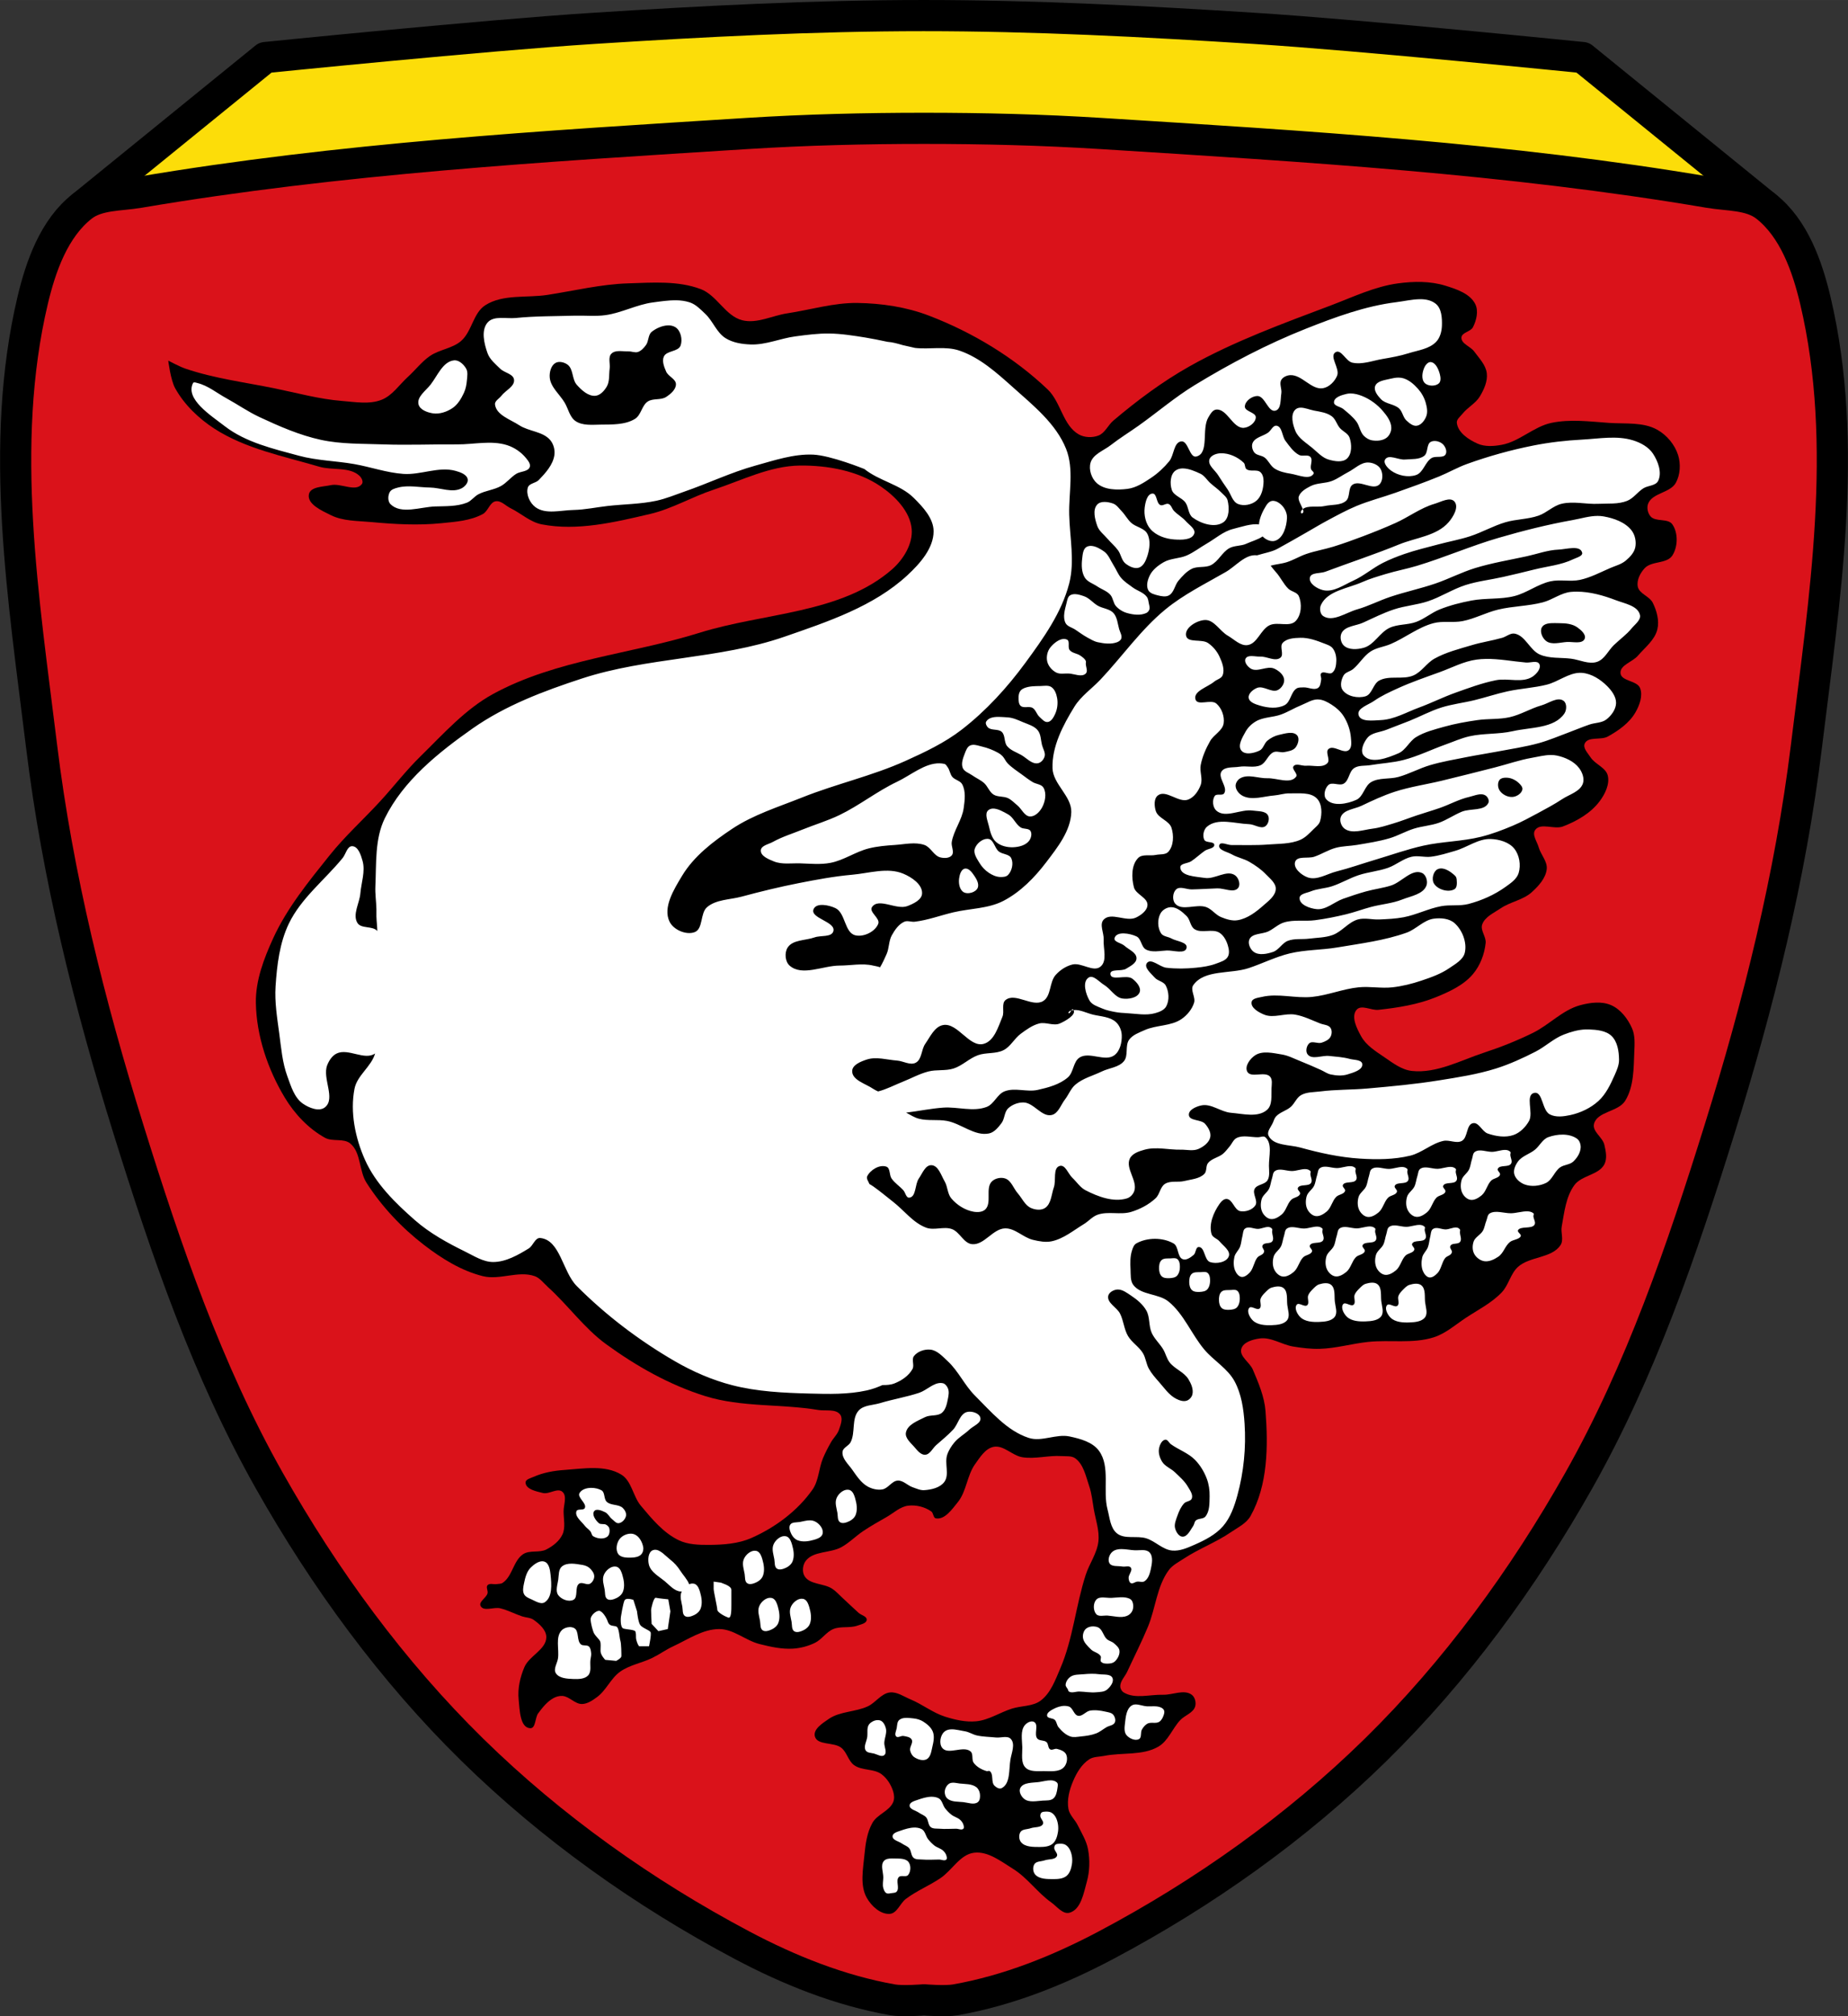 <?xml version="1.0" encoding="UTF-8" standalone="no"?><svg xmlns="http://www.w3.org/2000/svg" width="1186.3" height="1293.72" viewBox="0 0 1186.305 1293.715"><rect x="0" y="0" width="1186.305" height="1293.715" fill="#333333" stroke="none"/><g transform="translate(231.59 89.5)" fill-rule="evenodd"><g transform="translate(1346.75-58.28)" stroke="#000" stroke-linejoin="round" stroke-width="20"><path d="m-985.49-21.22c-70.66.004-141.31 3.7-211.82 8.195-70.36 4.485-210.69 18.725-210.69 18.725l-117.55 95.45c0 0 59.78 50.68 64.31 54.08 4.531 3.398 185.77 84.957 185.77 84.957l290.29-84.49 290.29 84.49c0 0 181.24-81.56 185.77-84.957 4.531-3.398 64.31-54.08 64.31-54.08l-117.55-95.45c0 0-140.33-14.243-210.69-18.725-70.72-4.504-141.57-8.199-212.43-8.195z" fill="#fcdd09"/><path d="m-985.19 51.12c-37.881 0-75.79.93-113.59 3.309-130.46 8.207-261.46 15.907-390.33 37.795-12.33 2.094-26.589 1.219-36.445 8.918-17.963 14.03-26.606 38.33-31.85 60.51-21.949 92.86-5.793 191.48 5.795 286.19 10.199 83.36 30.778 165.52 55.779 245.69 24.06 77.16 50.51 154.68 90.24 225.07 35.521 62.929 78.979 122.46 130.58 173.04 50.85 49.851 110.12 91.93 173.05 125.27 30.27 16.04 62.87 29.1 96.61 35.03 6.622 1.164 20.17 0 20.17 0 0 0 13.55 1.164 20.17 0 33.738-5.928 66.34-18.995 96.61-35.03 62.923-33.34 122.19-75.42 173.04-125.27 51.601-50.588 95.06-110.12 130.58-173.04 39.731-70.39 66.18-147.9 90.24-225.07 25-80.17 45.58-162.33 55.779-245.69 11.588-94.71 27.744-193.33 5.795-286.19-5.243-22.18-13.886-46.48-31.85-60.51-9.856-7.699-24.11-6.824-36.445-8.918-128.87-21.888-259.87-29.588-390.33-37.795-37.807-2.378-75.71-3.309-113.6-3.309z" fill="#da121a"/></g><g transform="translate(1350.98-30)"><path d="m-1231.15 766.03c13.12 11.754 23.488 26.634 37.734 36.994 19.36 14.08 40.774 26.18 63.63 33.29 23.25 7.241 48.49 4.887 72.51 8.878 4.724.785 11.185-.872 14.06 2.96 1.929 2.573.277 6.568-.74 9.618-1.017 3.051-3.595 5.34-5.179 8.139-1.902 3.359-3.702 6.792-5.179 10.358-2.686 6.485-2.631 14.228-6.659 19.977-9.571 13.658-23.954 24.344-39.21 31.07-8.458 3.731-18.13 4.402-27.375 4.439-6.488.026-13.381-.165-19.237-2.959-9.927-4.737-17.352-13.766-24.416-22.2-5.05-6.03-5.85-15.896-12.578-19.977-10.367-6.287-24.16-3.791-36.25-2.959-6.805.468-13.747 1.661-19.977 4.439-1.938.864-5.264 1.58-5.179 3.699.172 4.311 6.908 5.63 11.1 6.659 4.079 1 9.439-3.53 12.578-.74 3.139 2.79.721 8.378.74 12.578.022 4.939 1.347 10.321-.74 14.797-1.991 4.271-6.164 7.472-10.358 9.618-4.478 2.291-10.568.236-14.797 2.959-6.388 4.113-6.93 14.384-13.318 18.497-1.057.681-2.458.538-3.699.74-1.963.318-4.603-.751-5.919.74-1.142 1.294.427 3.506 0 5.179-.764 2.994-5.859 5.394-4.439 8.139 1.939 3.75 8.472.497 12.578 1.48 4.857 1.163 9.321 3.598 14.06 5.179 2.442.815 5.295.735 7.399 2.22 3.748 2.646 8.135 6.511 8.139 11.1.001 7.942-10.936 11.934-14.06 19.237-2.757 6.45-4.413 13.738-3.699 20.716.676 6.606.769 18.12 7.399 18.497 3.636.206 3.01-6.697 5.179-9.618 2.707-3.638 5.673-7.384 9.618-9.618 1.77-1 3.891-1.628 5.919-1.48 4.522.33 8.04 5.274 12.578 5.179 3.53-.074 6.771-2.351 9.618-4.439 5.913-4.336 8.825-12.02 14.797-16.277 6.119-4.359 13.971-5.57 20.716-8.879 4.559-2.236 8.708-5.268 13.318-7.399 9.564-4.42 19.06-11.08 29.595-11.1 9.208-.014 16.966 7.373 25.896 9.618 7 1.761 14.249 3.393 21.456 2.959 4.837-.291 9.695-1.59 14.06-3.699 4.441-2.147 7.281-6.991 11.838-8.878 4.833-2 10.623-.424 15.537-2.22 2.185-.798 5.745-1.379 5.919-3.699.17-2.267-3.483-2.925-5.179-4.439-3.516-3.137-6.871-6.45-10.358-9.618-2.198-1.997-4.172-4.296-6.659-5.919-5.453-3.558-14.453-2.528-17.757-8.139-1.631-2.771-1.178-7.04.74-9.618 4.89-6.58 15.75-4.932 22.936-8.878 5.102-2.802 9.214-7.131 14.06-10.358 4.787-3.189 9.784-6.06 14.798-8.878 4.615-2.596 8.8-6.766 14.06-7.399 5.05-.607 10.641.771 14.797 3.699 1.454 1.024 1.208 4.132 2.959 4.439 5.733 1.01 10.392-5.837 14.06-10.358 5.63-6.945 5.888-17.15 11.1-24.416 3.152-4.395 6.541-10 11.838-11.1 6.417-1.326 12.03 5.627 18.497 6.659 8.284 1.321 16.786-1.309 25.16-.74 2.993.203 6.465-.303 8.878 1.48 5.323 3.932 6.731 11.498 8.878 17.757 1.632 4.758 2.11 9.84 2.959 14.797 1.178 6.875 3.727 13.783 2.959 20.716-.842 7.603-5.777 14.181-8.139 21.456-6.391 19.689-8.113 40.908-16.277 59.93-3.186 7.424-6.142 15.833-12.578 20.716-5.101 3.87-12.393 3.244-18.497 5.179-7.733 2.451-14.862 7.353-22.936 8.139-6.7.652-13.556-.936-19.977-2.959-7.889-2.487-14.554-7.932-22.2-11.1-4.323-1.791-8.672-5-13.318-4.439-5.502.668-9.04 6.527-14.06 8.879-7.981 3.739-17.904 3.13-25.16 8.139-3.898 2.693-10.02 6.5-8.879 11.1 1.488 6 12.185 3.538 17.02 7.399 3.584 2.863 4.431 8.396 8.139 11.1 5.04 3.675 12.799 2.132 17.757 5.919 3.533 2.699 6.11 6.843 7.399 11.1.643 2.124.849 4.608 0 6.659-2.403 5.8-10.225 7.855-13.318 13.318-3.507 6.194-4.501 13.631-5.179 20.716-.871 9.1-2.958 19.387 1.48 27.375 2.924 5.263 8.791 10.772 14.797 10.358 4.701-.324 6.591-6.788 10.358-9.618 6.898-5.183 15.05-8.484 22.2-13.318 7.436-5.03 12.554-15.12 21.456-16.277 8.993-1.168 17.452 5.574 25.16 10.358 9.204 5.716 15.577 15.19 24.416 21.456 3.693 2.618 7.481 7.891 11.838 6.659 7.33-2.073 9.06-12.638 11.1-19.977 1.852-6.657 2.01-13.924.74-20.716-1.034-5.539-4.147-10.493-6.659-15.537-1.773-3.56-5.219-6.444-5.919-10.358-1.057-5.907.622-12.23 2.96-17.757 2.267-5.361 5.494-10.862 10.358-14.06 2.75-1.807 6.392-1.573 9.618-2.22 11.529-2.309 24.596-.031 34.774-5.919 6.369-3.684 9-11.674 14.06-17.02 2.999-3.169 8.467-4.67 9.618-8.879.679-2.484-.154-5.862-2.22-7.399-4.947-3.68-12.334.181-18.497 0-8.396-.247-17.971 2.872-25.16-1.48-1.23-.745-2.142-2.263-2.22-3.699-.191-3.526 2.959-6.412 4.439-9.618 4.439-9.618 9.268-19.07 13.318-28.855 4.921-11.897 5.696-25.878 13.318-36.25 2.395-3.26 6.243-5.17 9.618-7.399 9.676-6.387 20.766-10.47 30.335-17.02 4.482-3.067 9.917-5.623 12.578-10.358 11.1-19.765 11.37-44.726 9.618-67.33-.717-9.256-4.508-18.09-8.139-26.635-1.986-4.674-8.781-8.431-7.399-13.318 1.232-4.356 7.353-6.04 11.838-6.659 7.288-1.01 14.195 3.994 21.456 5.179 5.619.917 11.325 1.637 17.02 1.48 10.459-.289 20.67-3.332 31.07-4.439 14.01-1.491 28.743 1.311 42.17-2.959 7.699-2.448 13.965-8.141 20.716-12.578 7.835-5.149 16.476-9.483 22.936-16.277 4.431-4.661 5.606-11.944 10.358-16.277 7.58-6.911 21.759-5.474 27.375-14.06 2.165-3.308.034-7.948.74-11.838 1.657-9.135 2.662-19.14 8.139-26.635 4.6-6.298 15.617-6.41 19.237-13.318 1.946-3.714.963-8.497 0-12.578-1.14-4.83-7.814-8.491-6.659-13.318 1.928-8.06 15.585-7.77 19.977-14.797 5.717-9.147 5.465-21.04 5.919-31.815.209-4.953.525-10.264-1.48-14.797-2.683-6.069-7.256-12.1-13.318-14.797-6.083-2.709-13.55-1.743-19.977 0-11.308 3.066-19.821 12.586-30.335 17.757-10.03 4.932-20.456 9.1-31.07 12.578-15.234 4.992-30.674 13.557-46.612 11.838-6.579-.71-12.289-5.152-17.757-8.878-5.484-3.737-11.586-7.51-14.797-13.318-2.786-5.04-6.666-12.611-2.96-17.02 3.02-3.586 9.399.506 14.06 0 12.552-1.364 25.304-3.367 36.994-8.139 8.616-3.517 17.684-7.677 23.676-14.797 4.63-5.502 7.415-12.823 8.139-19.977.404-3.994-3.533-8.04-2.22-11.838 1.715-4.955 7.506-7.404 11.838-10.358 6.197-4.227 14.419-5.321 19.977-10.358 4.359-3.951 8.963-8.951 9.618-14.797.557-4.963-3.822-9.252-5.179-14.06-1.025-3.631-4.426-8.04-2.22-11.1 3.488-4.839 12.181-.1 17.757-2.22 8.952-3.404 17.97-8.586 23.676-16.277 3.392-4.573 6.436-10.724 5.179-16.277-1.194-5.276-8.161-7.296-11.1-11.838-1.741-2.692-5.072-5.981-3.699-8.878 2.204-4.654 10.291-1.947 14.797-4.439 6.883-3.806 13.848-8.712 17.757-15.537 2.62-4.575 4.841-10.612 2.959-15.537-1.883-4.931-12.228-4.352-12.578-9.618-.346-5.22 7.684-7.134 11.1-11.1 4.603-5.345 10.955-10.153 12.578-17.02 1.325-5.603-.402-11.859-2.96-17.02-2.093-4.221-8.706-5.736-9.618-10.358-.816-4.135 1.567-8.754 4.439-11.838 4.438-4.765 14.241-2.659 17.757-8.139 3.596-5.604 3.809-14.514 0-19.977-2.856-4.096-10.845-1.356-14.06-5.179-1.774-2.111-2.486-5.572-1.48-8.139 2.701-6.888 14.176-6.843 17.757-13.318 2.875-5.197 3.242-12.09 1.48-17.757-2.08-6.695-7.211-12.834-13.318-16.277-9.114-5.14-20.638-3.697-31.07-4.439-12.3-.874-24.928-2.547-36.994 0-11.344 2.395-20.417 11.934-31.815 14.06-5.097.95-10.796 1.358-15.537-.74-5.741-2.54-12.607-7.08-13.318-13.318-.263-2.312 2.251-4.098 3.699-5.919 3.257-4.094 8.415-6.607 11.1-11.1 2.641-4.421 5.04-9.683 4.439-14.797-.63-5.378-4.934-9.693-8.139-14.06-2.376-3.236-8.331-4.868-8.139-8.878.159-3.314 5.9-3.699 7.399-6.659 2.24-4.422 3.679-10.355 1.48-14.797-3.341-6.747-12.04-9.612-19.237-11.838-9.671-2.994-20.302-2.831-30.335-1.48-14.917 2.01-28.834 8.731-42.913 14.06-30.894 11.689-62.22 23.01-91 39.21-17.412 9.804-33.575 21.869-48.832 34.774-3.462 2.928-5.38 8.01-9.618 9.618-3.926 1.493-8.917 1.318-12.578-.74-10.198-5.731-11.502-20.791-19.977-28.855-21.665-20.617-48.28-36.655-76.21-47.35-14.502-5.555-30.344-7.913-45.872-8.139-15.205-.221-30.1 4.393-45.13 6.659-9.623 1.45-19.415 6.804-28.855 4.439-10.765-2.696-16.254-16.05-26.635-19.977-14.58-5.51-31.03-4.188-46.612-3.699-17.43.547-34.557 4.732-51.791 7.399-13.343 2.065-28.588-.63-39.953 6.659-7.773 4.985-8.547 16.902-15.537 22.936-5.595 4.829-13.892 5.424-19.977 9.618-5.314 3.664-9.278 8.979-14.06 13.318-5.566 5.05-10.02 12.06-17.02 14.797-7.813 3.054-16.792 1.389-25.16.74-14.757-1.145-29.15-5.186-43.653-8.139-19.06-3.879-38.553-6.332-56.97-12.578-3.866-1.311-11.1-5.179-11.1-5.179 0 0 1.472 12.426 4.439 17.757 5.853 10.515 15.05 19.362 25.16 25.896 20.05 12.961 44.43 17.674 67.33 24.416 8.494 2.501 19.469-.172 25.896 5.919 1.303 1.235 2.534 3.726 1.48 5.179-3.914 5.393-13.47-.7-19.977.74-4.964 1.098-13.148.917-14.06 5.919-1.155 6.351 8.285 10.429 14.06 13.318 7.832 3.92 17.18 3.625 25.896 4.439 14.981 1.399 30.16 2.259 45.13.74 9.05-.918 18.663-1.542 26.636-5.919 3.363-1.846 4.362-7.465 8.139-8.139 3.476-.62 6.447 2.886 9.618 4.439 6.736 3.299 12.613 8.931 19.977 10.358 22.863 4.431 46.873-1.347 69.55-6.659 14.14-3.311 26.906-10.986 40.693-15.537 18.24-6.02 36.28-15.333 55.49-15.537 17.824-.19 37.04 3.311 51.791 13.318 9.348 6.341 18.971 16.12 19.977 27.375.854 9.558-5.353 19.58-12.578 25.896-32.646 28.54-82.17 27.754-123.56 40.693-43.943 13.738-91.99 17.211-132.44 39.21-17.976 9.779-31.978 25.649-46.612 39.953-9.242 9.03-17.16 19.328-25.896 28.855-10.729 11.705-22.632 22.378-32.554 34.774-13.422 16.769-27.307 33.744-36.25 53.27-5.956 12.998-11.343 27.14-11.1 41.43.362 21.14 7.615 42.543 18.497 60.67 6.283 10.466 15.209 19.996 25.896 25.896 4.871 2.689 12.03.107 16.277 3.699 6.925 5.855 5.474 17.515 10.358 25.16 9.776 15.292 22.604 28.892 36.994 39.953 11.283 8.674 23.921 16.546 37.734 19.977 10.771 2.675 22.842-3.731 33.29 0 3.301 1.178 5.528 4.32 8.139 6.659"/><path d="m-671.23 132.48c-4.892.06-10.167 1.309-14.842 1.885-20.08 2.473-39.43 9.618-58.23 17.07-24.769 9.812-48.536 22.279-71.29 36.14-12.69 7.735-24.03 17.499-36.14 26.1-5.879 4.175-12.05 7.943-17.736 12.383-4.548 3.554-11.471 5.828-13.05 11.379-1.248 4.378.618 10.02 4.02 13.05 4.997 4.456 13.1 4.524 19.746 3.682 5.496-.697 10.453-3.952 15.06-7.03 4.4-2.937 8.357-6.621 11.713-10.711 3.143-3.83 2.778-12.12 7.697-12.717 4.542-.55 5.265 10.81 9.705 9.705 8.492-2.114 3.187-17.6 7.697-25.1 1.22-2.028 2.667-4.781 5.02-5.02 7.05-.714 10.666 12.181 17.736 11.713 3.393-.224 7.579-3.295 7.697-6.693.115-3.311-7.177-3.72-7.03-7.03.158-3.482 4.546-6.659 8.03-6.693 5-.05 6.919 10.787 11.715 9.371 3.722-1.099 3.058-7.213 3.68-11.04.465-2.863-1.496-6.218 0-8.703 1.107-1.838 3.547-2.895 5.689-3.01 7.55-.412 13.639 9.679 21.09 8.367 3.969-.699 7.508-4.302 9.04-8.03 1.907-4.656-5.321-12.476-1-15.06 3.612-2.162 6.6 5.778 10.709 6.693 6.361 1.417 12.987-1.252 19.412-2.344 5.63-.957 11.285-1.965 16.732-3.68 6.106-1.922 13.332-2.719 17.738-7.363 2.526-2.662 3.567-6.707 3.682-10.375.153-4.87-.187-11.05-4.02-14.06-2.88-2.264-6.453-2.936-10.258-2.889m-477.26.713c-4.966-.091-10.06.715-14.955 1.359-10.379 1.368-19.968 6.674-30.334 8.139-6.595.931-13.319.177-19.976.369-12.582.363-25.21.217-37.734 1.48-6.091.614-14.162-1.706-18.13 2.959-4.233 4.98-2.191 13.45 0 19.607 1.44 4.046 5.081 6.973 8.139 9.988 2.688 2.65 8.436 3.281 8.879 7.03.515 4.361-5.484 6.86-8.139 10.357-1.387 1.827-4.333 3.27-4.07 5.549.781 6.776 9.826 9.588 15.537 13.318 6.187 4.04 15.258 3.931 19.976 9.619 2.12 2.555 3.082 6.334 2.59 9.617-.928 6.192-5.649 11.395-9.988 15.908-1.967 2.047-6.181 2.099-7.03 4.809-1.338 4.284 1.21 9.895 4.809 12.578 6.544 4.878 16.256 2.01 24.416 1.85 7.447-.151 14.793-1.761 22.2-2.59 10.353-1.159 20.888-1.146 31.07-3.33 6.215-1.332 12.12-3.839 18.13-5.918 15.263-5.282 29.935-12.352 45.504-16.648 12.1-3.339 24.452-7.567 36.992-7.03 11.389.49 32.926 9.248 32.926 9.248 9.541 7.658 23.01 9.902 31.686 18.523 5.895 5.855 12.731 13.12 12.727 21.434-.006 10.913-8.752 20.702-16.746 28.13-21.577 20.05-51.2 29.877-79.04 39.52-41.789 14.477-87.91 13.04-129.94 26.791-24.5 8.01-49.25 17.321-70.33 32.15-21.954 15.441-44.45 33.501-56.26 57.6-6.447 13.156-5.352 28.902-6.03 43.537-.226 4.912.558 9.821.67 14.736.035 1.562-.048 3.127 0 4.689.096 3.109.507 6.204.574 9.314-2.978-3.505-10.406-1.267-12.779-5.207-3.272-5.433 1.363-12.612 1.895-18.932.583-6.933 3.285-14.12 1.42-20.824-1.032-3.711-2.778-9.329-6.627-9.467-3.25-.116-4.096 5.05-6.152 7.572-11.484 14.07-26.688 25.754-34.551 42.12-5.935 12.356-7.624 26.552-8.52 40.23-.661 10.11 1.027 20.252 2.367 30.29 1.232 9.232 1.995 18.708 5.205 27.451 2.313 6.301 4.437 13.667 9.939 17.512 3.933 2.748 10.458 5.371 14.199 2.367 7.02-5.638-1.815-18.575 1.42-26.979 1.168-3.035 3.216-6.174 6.152-7.572 7.408-3.526 17.914 4.738 24.611 0-2.359 8.414-11.559 14.06-13.221 22.637-2.918 15.07.459 31.527 6.697 45.547 6.834 15.357 19.505 27.776 32.15 38.848 9.509 8.324 20.807 14.521 32.15 20.09 5.77 2.835 11.656 6.733 18.08 6.699 8.127-.043 15.85-4.451 22.774-8.709 2.825-1.739 4.062-7 7.367-6.697 12.851 1.176 14.333 21.671 23.443 30.811 18.663 18.723 40.08 34.98 62.961 48.23 11.519 6.67 23.95 12.09 36.84 15.406 16.09 4.142 32.954 4.915 49.566 5.357 12.294.327 24.83.644 36.838-2.01 3.469-.767 6.824-1.994 10.09-3.443 2.659.043 5.31-.127 7.736-1.084 4.571-1.803 9.142-4.905 11.512-9.209 1.341-2.435-.772-6.082.92-8.287 2.307-3.01 6.821-4.549 10.59-4.143 4.401.475 7.795 4.365 11.05 7.365 6.909 6.367 10.842 15.468 17.496 22.1 10.372 10.34 20.61 22.616 34.531 27.16 8.321 2.718 17.68-2.741 26.24-.922 6.848 1.455 14.746 3.557 18.877 9.209 7.505 10.269 2.252 25.464 5.525 37.754 1.401 5.26 1.762 11.761 5.986 15.193 4.954 4.03 12.788 1.307 18.877 3.225 5.828 1.836 10.491 7.251 16.574 7.826 4.892.463 9.776-1.705 14.273-3.684 6.702-2.948 13.616-6.442 18.416-11.971 4.771-5.496 7.285-12.778 9.209-19.797 4.077-14.875 5.631-30.653 4.604-46.04-.62-9.286-2-18.986-6.445-27.16-4.456-8.203-13.312-13.13-19.338-20.258-8.281-9.8-13.08-22.737-23.02-30.848-6.437-5.251-17.494-4.01-22.561-10.59-2.093-2.72-1.665-6.702-1.842-10.129-.206-3.997-.296-8.16.92-11.973.544-1.705 1.206-3.722 2.764-4.604 6.945-3.932 17.01-3.955 23.941 0 3.406 1.944 2.272 8.864 5.984 10.129 2.347.799 4.998-1.179 6.906-2.762 1.54-1.277 1.223-4.98 3.223-5.064 4.048-.171 3.509 8.43 7.367 9.668 3.975 1.276 10.504.225 11.971-3.684 1.332-3.549-3.561-6.753-5.984-9.668-1.459-1.754-4.416-2.416-5.064-4.604-1.895-6.388 1.258-13.869 5.064-19.338 1.07-1.538 2.733-3.334 4.604-3.223 3.906.233 4.901 7.114 8.748 7.826 3.391.627 7.773-.802 9.668-3.684 1.941-2.952-2.058-7.439-.459-10.59 1.503-2.961 6.577-2.678 8.287-5.523 1.589-2.644.958-6.124.92-9.209-.076-6.186 2.337-14.322-2.301-18.416-1.151-1.016-3.071-.026-4.605 0-4.606.077-9.674-1.564-13.813.459-2.154 1.053-3.034 3.713-4.604 5.525-1.352 1.561-2.56 3.279-4.145 4.604-2.909 2.431-7.317 3.01-9.668 5.986-1.505 1.903-.605 5.172-2.303 6.906-3.192 3.261-8.464 3.496-12.891 4.604-4.064 1.016-8.907-.421-12.432 1.842-3.081 1.978-3.313 6.708-5.986 9.209-4.366 4.083-9.939 6.997-15.654 8.748-6.922 2.12-14.82-.589-21.639 1.842-3.328 1.187-5.727 4.153-8.748 5.984-6.693 4.058-13.06 9.445-20.719 11.05-3.917.821-8.08.002-11.971-.922-6.295-1.494-11.49-7.549-17.957-7.365-7.822.222-13.39 10.9-21.18 10.129-5.345-.529-7.846-7.831-12.893-9.67-5.199-1.895-11.395 1.028-16.574-.92-8.391-3.156-14.11-11.06-21.18-16.574-4.139-3.229-8.154-6.627-12.432-9.67-.884-.629-1.817-1.199-2.766-1.75-.625-1.662-2.164-3.495-1.436-4.984 2.02-4.123 7.999-7.719 12.314-6.156 2.592.939 1.762 5.301 3.316 7.578 2.01 2.951 5.194 4.916 7.576 7.578 1.348 1.506 1.779 4.949 3.789 4.736 4.564-.483 3.528-8.554 6.158-12.314 2.24-3.203 4.144-8.664 8.05-8.525 4.485.16 6.259 6.547 8.525 10.42 1.969 3.366 1.747 7.915 4.264 10.893 3.565 4.218 8.77 7.55 14.207 8.525 2.53.454 5.718.354 7.578-1.42 4.461-4.255-.126-13.669 4.264-17.998 2.073-2.044 5.766-2.821 8.525-1.895 3.929 1.319 5.322 6.353 8.05 9.473 2.797 3.197 4.645 7.744 8.525 9.473 2.74 1.22 6.494 1.651 8.998 0 4.02-2.648 4.093-8.723 5.684-13.262 1.571-4.482-.784-12.455 3.789-13.736 3.549-.995 5.371 5.05 8.05 7.578 2.844 2.681 5.05 6.264 8.525 8.05 8.01 4.124 17.903 7.835 26.521 5.209 2.136-.651 4.02-2.62 4.736-4.736 2.238-6.644-5.875-14.519-2.842-20.84 1.593-3.32 5.924-4.699 9.473-5.682 7.455-2.065 15.475.161 23.21 0 3.791-.079 7.893 1.049 11.365-.475 3.271-1.435 6.843-4.082 7.578-7.578.627-2.984-1.301-6.235-3.314-8.525-2.612-2.971-10.117-1.739-10.42-5.684-.259-3.369 4.742-5.472 8.05-6.156 6.374-1.318 12.458 4.205 18.945 4.736 7.736.634 17.393 3.247 23.21-1.895 3.502-3.097 2.656-9.06 2.842-13.736.101-2.544.763-5.69-.947-7.576-3.37-3.717-12.533 1.218-14.682-3.316-1.663-3.509 1.934-8.333 5.209-10.42 4.795-3.056 11.437-1.372 17.05-.473 4.142.664 7.939 2.724 11.842 4.262 4.475 1.763 8.868 3.728 13.262 5.684 2.065.919 3.948 2.357 6.156 2.842 3.547.779 7.429 1.092 10.893 0 3.676-1.159 9.896-2.8 9.473-6.631-.319-2.885-5.251-2.551-8.05-3.314-4.308-1.175-8.821-1.425-13.262-1.895-4.564-.483-10.832 2.608-13.734-.947-1.511-1.851-.803-5.48.947-7.105 1.97-1.83 5.502.382 8.05-.473 2.159-.724 4.609-1.782 5.684-3.789.894-1.67 1.043-4.102 0-5.684-1.324-2.01-4.391-1.968-6.631-2.842-5.303-2.069-10.493-4.723-16.1-5.684-6.536-1.119-13.767 2.537-19.893 0-3.507-1.452-8.659-4.304-8.05-8.05.396-2.439 4.226-2.749 6.631-3.316 10.448-2.466 21.527 1.09 32.21 0 10.1-1.032 19.735-5.125 29.838-6.156 7.225-.738 14.572.822 21.787 0 6.278-.715 12.48-2.254 18.471-4.264 6.231-2.091 12.585-4.323 17.998-8.05 3.862-2.659 8.902-5.376 9.945-9.947 1.489-6.523-1.612-14.519-6.631-18.943-3.391-2.99-8.78-3.435-13.262-2.842-6.51.862-11.337 6.796-17.523 8.998-14.294 5.089-29.56 6.951-44.521 9.473-10.04 1.693-20.405 1.431-30.31 3.789-9.133 2.174-17.613 6.517-26.523 9.473-11.755 3.899-28.368.783-35.521 10.893-2.19 3.096 1.623 7.754.473 11.367-1.331 4.183-4.434 7.934-8.05 10.42-6.792 4.668-16.17 3.721-23.682 7.104-3.556 1.6-7.659 3-9.945 6.158-2.762 3.815-.335 10.09-3.316 13.734-3.309 4.046-9.501 4.357-14.207 6.631-5.721 2.765-12.24 4.374-17.05 8.525-2.918 2.518-4.269 6.427-6.631 9.473-2.676 3.45-4.265 8.989-8.525 9.945-6.413 1.439-11.428-7.865-17.998-8.05-3.546-.101-7.364 1.355-9.945 3.789-2.519 2.375-2.162 6.721-4.264 9.473-2.111 2.763-4.643 5.942-8.05 6.631-9.204 1.861-17.765-6.332-26.996-8.05-5.916-1.103-12.176.102-17.998-1.42-2.919-.763-5.496-2.468-8.176-3.898 7.944-.95 15.822-2.642 23.805-3.207 9.293-.658 19.251 2.878 27.943-.473 4.698-1.811 6.695-8.07 11.367-9.947 6.6-2.648 14.371.596 21.313-.947 6.84-1.521 14.13-3.46 19.42-8.05 3.743-3.246 3.353-10.198 7.578-12.787 6.339-3.885 16.296 3.02 22.26-1.422 3.646-2.714 4.881-8.244 4.736-12.787-.099-3.108-1.477-6.446-3.789-8.525-3.824-3.438-9.684-3.534-14.684-4.736-4.066-.978-8.483-3.389-12.494-2.934 1.908 2.988-5.18 7.05-8.818 8.617-4.061 1.747-8.984-1.116-13.262 0-4.377 1.142-8.203 3.941-11.84 6.631-4.04 2.988-6.436 8.098-10.893 10.42-4.997 2.604-11.282 1.391-16.578 3.314-5.578 2.026-9.974 6.725-15.629 8.525-5.15 1.64-10.865.564-16.1 1.895-5.768 1.465-11.04 4.435-16.576 6.631-5.204 2.066-10.205 4.772-15.631 6.156-.041.011-.084.019-.125.029-1.122-.503-2.226-1.034-3.232-1.719-4.846-3.296-13.509-5.527-13.396-11.387.077-3.974 5.6-6.135 9.379-7.369 6.158-2.01 12.962.2 19.424.67 4.03.293 8.505 3.272 12.06 1.34 3.947-2.147 3.452-8.374 6.03-12.06 3.168-4.53 5.959-11.01 11.387-12.06 9.416-1.818 16.871 14.582 26.12 12.06 6.811-1.859 9.337-10.899 12.06-17.414 1.4-3.354-.819-8.435 2.01-10.717 6.258-5.05 17.247 4.857 24.11.67 5.286-3.224 3.911-12.13 8.04-16.746 2.809-3.14 6.627-5.686 10.717-6.697 5.868-1.451 13.426 5.192 18.08 1.34 4.503-3.724 1.674-11.582 2.01-17.416.244-4.235-2.901-9.63 0-12.725 4.744-5.06 14.508 1.656 20.764-1.34 3.278-1.57 7.205-4.408 7.367-8.04.213-4.773-7.5-6.764-8.707-11.387-1.596-6.11-1.712-14.216 2.68-18.754 2.68-2.77 7.617-1.207 11.387-2.01 2.701-.575 6.2.052 8.04-2.01 3.445-3.867 3.598-10.475 2.01-15.404-1.502-4.661-8.552-6.05-10.05-10.717-1.032-3.217-1.349-8 1.34-10.05 5.201-3.959 13.313 4.996 19.424 2.678 3.849-1.46 6.609-5.516 8.04-9.377 1.472-3.979-.787-8.558 0-12.727 1.022-5.419 3.323-10.6 6.03-15.404 2.345-4.163 7.993-6.662 8.707-11.387.675-4.47-1.254-9.788-4.689-12.727-3.461-2.96-12.137 1.697-13.395-2.68-1.526-5.313 7.827-7.825 12.05-11.387 1.707-1.439 4.529-1.945 5.359-4.02 1.515-3.782-.298-8.36-2.01-12.06-1.598-3.45-4.219-6.575-7.367-8.707-4.093-2.771-13.15.167-14.07-4.689-.97-5.141 6.831-9.795 12.06-10.05 5.938-.286 9.578 7.091 14.736 10.05 4.073 2.334 8.08 6.713 12.727 6.03 6.255-.923 8.363-9.991 14.06-12.725 5.097-2.444 12.818 1.385 16.746-2.68 3.752-3.883 4.201-11.141 2.01-16.08-1.106-2.491-4.741-2.792-6.699-4.688-3.209-3.105-5.01-7.431-8.04-10.717-1.127-1.225-2.206-2.655-3.309-4.068 3.447-.939 7.104-1.171 10.51-2.275 4.24-1.375 8.101-3.758 12.314-5.211 5.72-1.973 11.743-2.946 17.523-4.736 6.391-1.979 12.69-4.258 18.945-6.631 7.02-2.661 13.992-5.45 20.838-8.525 8.502-3.819 16.16-9.709 25.1-12.314 4.118-1.199 10.02-4.696 12.787-1.42 2.967 3.512-.778 9.787-3.789 13.262-7.59 8.758-21 9.828-31.732 14.209-15.584 6.364-31.604 11.606-47.36 17.523-3.321 1.247-9.253.31-9.945 3.789-.763 3.834 4.715 7.179 8.525 8.05 6.619 1.514 13.228-3.364 19.418-6.156 6.713-3.03 12.367-8.06 18.945-11.367 4.426-2.228 9.05-4.06 13.734-5.684 7.13-2.473 14.5-4.195 21.787-6.156 6.766-1.821 13.7-3.049 20.365-5.211 7.752-2.515 14.918-6.69 22.734-8.998 6.948-2.052 14.475-1.869 21.313-4.264 5.198-1.821 9.332-6.278 14.684-7.578 7.671-1.863 15.798.403 23.682 0 6.181-.316 12.723.402 18.471-1.895 4.076-1.628 6.703-5.716 10.42-8.05 2.99-1.877 7.905-1.573 9.473-4.736 2.64-5.327-.034-12.567-3.316-17.523-2.828-4.271-7.895-7.01-12.787-8.525-10.404-3.233-21.801-1.052-32.68-.475-10.481.557-20.964 1.747-31.26 3.789-14.465 2.869-28.753 6.843-42.627 11.842-6.183 2.228-11.914 5.559-17.996 8.05-9.199 3.768-18.581 7.084-27.945 10.42-8.324 2.965-16.947 5.121-25.1 8.525-6.515 2.72-12.72 6.141-18.945 9.473-4.489 2.402-8.832 5.064-13.26 7.578-6.147 3.49-12.26 7.05-18.473 10.42-3.619 1.964-8.697 2.798-13.06 4.16-.014-.002-.027-.006-.041-.008-7.538-.896-13.516 6.927-20.09 10.717-13.206 7.609-27.09 14.412-38.85 24.11-15.721 12.97-27.542 30.05-41.527 44.877-5.526 5.858-12.508 10.567-16.744 17.416-7.354 11.892-14.506 25.542-14.07 39.518.321 10.197 12.356 17.935 12.06 28.13-.352 11.977-8.824 22.613-16.08 32.15-7.464 9.815-16.522 19.09-27.461 24.783-9.754 5.074-21.45 4.84-32.15 7.367-8.274 1.954-16.342 5.02-24.783 6.03-2.217.266-4.654-.895-6.699 0-3.618 1.584-6.115 5.258-8.04 8.709-2.03 3.644-1.653 8.246-3.35 12.06-1.263 2.836-2.574 5.779-4.197 8.477-1.399-.553-3.178-.795-4.51-1.109-6.953-1.641-14.289 0-21.434 0-10.717 0-24.14 7.122-32.15 0-2.856-2.54-3.315-8.115-1.34-11.387 3.215-5.324 11.56-4.599 17.414-6.699 3.987-1.431 10.981.08 12.06-4.02 1.606-6.115-15.15-8.228-12.725-14.07 1.801-4.335 9.83-2.695 14.06-.67 6.486 3.102 5.74 15.721 12.727 17.416 5.337 1.295 12.729-2.257 14.736-7.369 1.394-3.551-6.146-7.549-4.02-10.717 4.234-6.305 15.69 2.069 22.773-.67 3.84-1.485 9.163-3.926 9.377-8.04.303-5.836-6.665-10.473-12.06-12.727-10.1-4.221-21.92-.292-32.82.67-11.481 1.013-22.85 3.139-34.16 5.359-12.382 2.431-24.654 5.425-36.838 8.707-7.434 2-16.219 1.734-22.1 6.697-4.579 3.863-2.424 13.987-8.04 16.08-5.441 2.024-13.524-1.485-16.07-6.699-4.474-9.147 2.785-20.747 8.04-29.471 7.577-12.585 19.92-22 32.15-30.14 13.646-9.08 29.659-14.01 44.877-20.1 21.768-8.705 44.937-13.808 66.31-23.441 12.574-5.667 25.26-11.659 36.17-20.1 15.616-12.08 29.18-26.953 40.857-42.867 11.471-15.629 23.291-32.13 28.13-50.904 3.68-14.269.351-29.476 0-44.21-.335-14.08 3.216-29.12-2.01-42.2-6.462-16.17-21.18-27.912-34.16-39.52-10.293-9.207-21.1-18.947-34.16-23.443-9.03-3.11-19.11-.712-28.604-1.768 0 0-3.505-.807-7.9-1.793-3.27-.946-6.532-1.915-9.771-2.117-5.102-1.078-10.274-2.13-14.14-2.748-7.718-1.234-15.489-2.488-23.305-2.59-7.301-.095-14.588.887-21.826 1.85-9.566 1.272-18.841 5.494-28.486 5.18-5.59-.182-11.54-1.097-16.277-4.07-5.71-3.584-8.05-10.908-12.947-15.537-3.01-2.845-6.05-6.1-9.988-7.398-2.81-.928-5.741-1.305-8.721-1.359m255.06 455.4c-.083-.129-.176-.258-.293-.383-.331-.352-.697.067-1.076.65.45-.135.907-.215 1.369-.268m-1.369.268c-.275.083-.549.179-.818.297-.522.228-1.371 1.041-.947 1.422.558.501 1.177-.812 1.766-1.719m-258.87-439.56c1.679-.026 3.282.316 4.652 1.16 3.49 2.149 4.767 7.999 3.33 11.838-1.499 4-8.989 3.122-10.728 7.03-1.32 2.963.2 6.638 1.478 9.619 1.352 3.151 6.289 4.71 6.289 8.139 0 3.428-3.419 6.263-6.289 8.139-3.405 2.225-8.462.691-11.838 2.959-3.809 2.558-4.232 8.694-8.139 11.1-6.388 3.931-14.695 3.602-22.2 3.701-5.353.071-11.45.744-15.908-2.221-3.821-2.541-4.689-7.889-7.03-11.838-3.212-5.422-9.137-9.994-9.619-16.277-.254-3.311.825-7.586 3.699-9.248 2.265-1.309 5.674-.457 7.77 1.109 3.801 2.841 2.747 9.417 5.918 12.947 3.067 3.414 7.26 7.348 11.838 7.03 3.151-.219 5.807-3.19 7.398-5.918 1.951-3.345 1.319-7.633 1.85-11.469.442-3.197-1.15-7.317 1.111-9.619 2.616-2.662 7.368-1.348 11.1-1.479 1.976-.069 4.04.997 5.918.369 2.156-.722 3.829-2.61 5.18-4.439 1.837-2.488 1.288-6.571 3.699-8.508 2.761-2.218 6.822-4.061 10.516-4.119m-136.81 22.412c-.195-.005-.39.002-.586.022-7.178.717-10.63 9.847-15.06 15.543-3.03 3.903-8.888 7.814-7.772 12.629.822 3.544 5.631 5.284 9.228 5.828 4.311.652 9.02-.954 12.629-3.398 3.352-2.269 5.571-6.05 7.285-9.715 1.197-2.562 1.711-5.44 1.943-8.258.2-2.426.718-5.172-.486-7.287-1.458-2.561-4.263-5.289-7.186-5.363m625.89 1.139c-1.428.194-2.744 1.704-3.398 3.01-1.547 3.093-2.4 7.885 0 10.375 2.091 2.17 6.754 2.302 9.04.334 1.53-1.319 1.193-4.072.668-6.02-.829-3.081-2.533-7.235-5.689-7.697-.207-.03-.413-.03-.617-.002m-20.229 9.953c-1.765-.002-3.565.335-5.258.758-3.485.871-8.462 1.315-9.705 4.686-1.054 2.859 1.593 6.147 3.682 8.365 3.01 3.197 8.499 3.034 11.713 6.03 2.199 2.046 2.475 5.663 4.686 7.697 1.836 1.689 4.231 3.745 6.693 3.346 2.803-.455 4.987-3.379 6.02-6.02 1.059-2.703.448-5.906-.334-8.701-.928-3.318-2.727-6.467-5.02-9.04-2.556-2.863-5.691-5.595-9.369-6.693-1-.299-2.05-.421-3.109-.422m-772.96 3.059c-.383.003-.703.118-.867.443-5.17 10.232 11.327 20.682 20.402 27.686 13.52 10.433 31.12 14.485 47.602 18.943 11.538 3.121 23.684 3.281 35.457 5.344 10.572 1.853 20.868 5.567 31.574 6.314 11.163.78 22.737-4.952 33.516-1.943 3.03.845 7.177 2.257 7.772 5.344.442 2.293-1.814 4.751-3.887 5.828-6.03 3.138-13.599-.405-20.4-.486-6.8-.081-13.811-1.68-20.4 0-1.966.501-4.363 1.14-5.344 2.916-1.255 2.272-1.36 5.947.486 7.771 6.803 6.724 19.1 1.781 28.658 1.457 6.848-.232 14.03.083 20.4-2.43 2.802-1.105 4.631-3.919 7.285-5.342 4.56-2.444 10.06-2.804 14.572-5.344 3.613-2.036 6.222-5.536 9.715-7.771 2.745-1.756 7.608-1.317 8.744-4.371.734-1.973-1.099-4.199-2.43-5.83-3.094-3.793-7.475-6.781-12.143-8.256-10.19-3.221-21.372-.405-32.06-.486-15.867-.12-31.745.579-47.602 0-13.303-.486-26.821-.089-39.83-2.914-13.667-2.968-26.665-8.67-39.34-14.572-7.428-3.458-14.185-8.212-21.373-12.145-6.102-3.337-11.707-8.05-18.457-9.713-.589-.146-1.41-.449-2.049-.443m742.1 7.115c-.85.008-1.693.099-2.516.289-3.135.726-7.971 2.138-8.03 5.355-.046 2.477 4.121 2.763 6.02 4.35 2.969 2.476 6.05 4.937 8.367 8.03 2.032 2.717 2.328 6.596 4.686 9.04 1.423 1.473 3.336 2.67 5.355 3.01 3.128.53 6.848.253 9.369-1.674 1.863-1.424 3.039-4.01 3.01-6.357-.042-3.991-2.773-7.666-5.355-10.709-3.566-4.203-8.268-7.663-13.387-9.707-2.352-.939-4.974-1.651-7.525-1.627m-32.02 9.111c-1.247.024-2.38.355-3.293 1.219-3.323 3.143-1.75 9.495 0 13.721 1.992 4.81 7.07 7.686 11.04 11.04 3.24 2.736 6.298 6.189 10.373 7.361 3.758 1.081 8.858 2 11.715-.668 3.285-3.071 3.131-9.135 1.672-13.389-.973-2.835-4.445-4.049-6.357-6.357-1.895-2.287-2.642-5.583-5.02-7.363-3.191-2.389-7.46-2.951-11.379-3.682-2.719-.506-6.01-1.939-8.756-1.887m-15.754 11.559c-2.01.04-3.206 3.106-4.941 4.385-3.238 2.386-8.442 3-10.04 6.693-.809 1.868-.206 4.386 1 6.02 1.482 2.01 4.707 1.839 6.693 3.348 2.516 1.911 3.706 5.313 6.359 7.03 3.052 1.972 6.785 2.783 10.375 3.348 4.849.763 12.235 4.23 14.725 0 .582-.99-1.362-1.906-1.674-3.01-.698-2.472 1.354-5.764-.334-7.699-1.64-1.88-5.165-.159-7.363-1.338-3.685-1.976-6.176-5.702-8.701-9.04-2.265-2.989-1.999-9.04-5.689-9.707-.141-.026-.278-.036-.412-.033m101.58 9.822c-.76.034-1.491.201-2.135.529-2.957 1.508-1.638 6.965-4.262 8.998-3.304 2.56-8.153 1.973-12.314 2.369-4.243.404-10.596-3.655-12.789 0-1.381 2.301 1.617 5.527 3.789 7.104 4.411 3.201 10.944 4.598 16.1 2.842 4.655-1.584 5.74-8.347 9.947-10.893 2.654-1.606 7.463.326 8.998-2.369 1.137-1.998-.195-5.083-1.895-6.631-1.187-1.082-2.957-1.821-4.676-1.939-.258-.018-.514-.021-.768 0m-136.92 7.883c-.353 0-.704.032-1.053.066-2.495.247-5.749 1.584-6.359 4.02-.937 3.731 3.673 6.765 5.689 10.04 1.898 3.083 3.967 6.06 6.02 9.04 2.18 3.159 3.144 7.91 6.693 9.371 3.663 1.507 8.658.512 11.715-2.01 3.405-2.807 4.597-7.97 4.686-12.383.042-2.116-.438-4.606-2.01-6.02-2.291-2.066-6.67-.026-9.04-2.01-1.112-.931-.634-3.01-1.674-4.02-3.776-3.668-9.386-6.239-14.676-6.09m94.53 5.908c-4.73-.09-8.578 3.997-12.787 6.156-3.52 1.806-6.729 4.26-10.42 5.684-4.394 1.695-9.554 1.151-13.736 3.316-2.981 1.543-6.457 3.464-7.576 6.629-.782 2.212 1.64 5.653 2.588 8.098 3.225-2.592 9.574-.924 13.988-1.939 4.59-1.056 10.162-.248 13.734-3.316 2.847-2.445 1.148-8.326 4.264-10.418 4.719-3.168 12.846 3.824 17.05 0 2.464-2.241 2.526-7.02.945-9.947-1.441-2.673-5.01-4.204-8.05-4.262m-41.932 29.883c-.457.367-.851.817-1.168 1.375-.247.434-.009 1.544.475 1.422 1.299-.327 1.234-1.401.693-2.797m-77.09-26.09c-1.709.012-3.313.415-4.676 1.408-3.395 2.474-3.66 8.394-2.342 12.383 1.239 3.748 6.352 4.859 8.701 8.03 2.138 2.887 1.796 7.571 4.686 9.705 5.355 3.956 14.31 6.856 19.746 3.01 3.894-2.754 3.825-9.425 2.676-14.05-.516-2.08-2.526-3.481-4.02-5.02-2.145-2.218-4.735-3.958-7.03-6.02-2.169-1.955-3.719-4.776-6.359-6.02-3.354-1.585-7.628-3.443-11.389-3.416m-19.4 16.13c-3.442.157-4.6 5.617-5.02 9.04-.579 4.7.59 10.134 3.682 13.721 3.653 4.238 9.81 6.334 15.395 6.693 4.404.283 11.203.463 12.719-3.682 1.105-3.02-3.23-5.615-5.355-8.03-2.246-2.553-5.366-4.218-7.697-6.693-1.254-1.332-1.657-3.647-3.346-4.352-1.66-.693-3.716 1.41-5.355.67-2.707-1.222-2.052-7.499-5.02-7.363m77.7 4.688c-.282-.02-.565-.018-.846.012-1.57.166-2.941 1.51-3.789 2.842-2.24 3.515-4.414 8.02-4.74 12.277-4.675-.787-11.889 1.722-16.572 2.879-6.312 1.559-11.412 6.236-17.05 9.473-4.297 2.466-8.242 5.609-12.789 7.578-4.676 2.026-10.26 1.729-14.682 4.264-3.585 2.055-7.178 4.814-8.998 8.523-1.397 2.849-2.437 6.671-.947 9.473 1.094 2.058 3.896 2.747 6.156 3.316 2.296.579 5.02 1.13 7.104 0 3.31-1.796 3.703-6.617 6.158-9.473 2.479-2.883 5.116-5.896 8.525-7.578 3.749-1.849 8.582-.486 12.314-2.367 4.789-2.414 7.132-8.326 11.84-10.895 3.294-1.797 7.502-1.233 10.893-2.842 2.907-1.38 7.67-2.676 10.395-4.67 2.08 2.19 5.451 3.632 8.08 2.775 5.236-1.708 7.342-9.179 7.578-14.682.125-2.9-1.307-5.958-3.316-8.05-1.369-1.427-3.334-2.714-5.311-2.854m-108.48.682c-1.827-.004-3.542.434-4.688 1.658-3.125 3.34-1.514 9.407 0 13.723 1.182 3.37 4.375 5.65 6.693 8.367 2.153 2.523 4.755 4.67 6.693 7.361 1.868 2.594 2.197 6.359 4.684 8.367 2.361 1.907 5.824 3.637 8.703 2.678 2.879-.96 4.415-4.477 5.354-7.363 1.483-4.562 2.248-10.153 0-14.391-1.957-3.69-7.291-4.21-10.375-7.03-2.341-2.139-3.823-5.08-6.02-7.363-1.755-1.821-3.295-4.204-5.689-5.02-1.588-.541-3.525-.987-5.352-.99m316.58 8.969c-5.385-.002-10.837 1.72-16.178 2.676-15.982 2.859-31.77 6.838-47.36 11.367-17.787 5.167-34.839 12.648-52.57 17.998-6.562 1.98-13.332 3.225-19.893 5.209-5.113 1.546-10.275 3.041-15.16 5.211-9.234 4.105-22.275 5.513-26.523 14.682-1.015 2.191-.585 5.762 1.422 7.105 6.149 4.118 14.67-2.239 21.787-4.264 7.304-2.078 14.11-5.633 21.313-8.05 9.518-3.197 19.388-5.282 28.891-8.525 8.657-2.955 16.832-7.261 25.576-9.945 10.837-3.326 22.08-5.154 33.15-7.578 6.775-1.483 13.435-3.979 20.365-4.264 5.087-.209 13.849-3.03 15.16 1.895.608 2.289-3.552 3.232-5.684 4.264-7.789 3.771-16.71 4.523-25.1 6.631-6.611 1.66-13.243 3.226-19.891 4.734-8.03 1.822-16.312 2.699-24.16 5.211-8.351 2.674-15.833 7.653-24.15 10.42-7.086 2.356-14.699 2.861-21.787 5.209-6.848 2.268-13.325 5.536-19.891 8.525-4.627 2.107-11.419 2.106-13.736 6.631-1.242 2.426-.566 6.186 1.422 8.05 3.128 2.934 8.657 2.579 12.787 1.422 6.72-1.883 10.256-9.828 16.576-12.787 5.273-2.469 11.589-1.774 17.05-3.789 5.367-1.98 9.844-5.93 15.16-8.05 6.545-2.616 13.441-4.369 20.365-5.684 9.04-1.717 18.541-.606 27.471-2.842 8.105-2.029 15.05-7.66 23.21-9.473 6.172-1.372 12.763.377 18.945-.947 6.794-1.455 13.04-4.818 19.418-7.576 3.37-1.458 7.127-2.385 9.947-4.736 2.693-2.244 5.44-5.094 6.156-8.525.759-3.638-.087-7.96-2.367-10.895-4.116-5.296-11.39-7.846-17.998-8.998-1.233-.215-2.472-.308-3.715-.309m-325.24 19.236c-.952-.03-1.874.134-2.727.563-2.462 1.237-2.689 4.961-3.01 7.697-.475 4.03-.432 8.584 1.674 12.05 1.704 2.804 5.312 3.856 8.03 5.689 2.746 1.85 6.151 2.892 8.365 5.354 1.835 2.04 1.831 5.337 3.682 7.363 1.858 2.035 4.379 3.596 7.03 4.35 3.97 1.129 8.633 1.725 12.383 0 .934-.43 1.695-1.362 2.01-2.342.375-1.174-.098-2.473-.336-3.682-.293-1.489-.431-3.133-1.338-4.35-2.164-2.902-6.127-3.873-9.04-6.03-2.549-1.886-5.288-3.624-7.361-6.02-2.127-2.461-3.258-5.634-5.02-8.367-1.913-2.964-3.144-6.664-6.02-8.701-2.336-1.653-5.463-3.485-8.318-3.574m311.78 29.355c-1.221 0-2.44.048-3.656.152-6.405.548-11.87 5.057-18.09 6.697-9.405 2.482-19.346 2.402-28.801 4.688-7.755 1.874-14.942 5.846-22.773 7.369-6.152 1.197-12.701-.287-18.754 1.34-9.836 2.644-18.1 9.396-27.463 13.395-4.158 1.775-8.918 2.253-12.727 4.689-4.521 2.893-7.236 7.984-11.387 11.387-1.868 1.531-4.813 1.932-6.03 4.02-1.576 2.708-2.482 6.82-.67 9.377 2.944 4.154 9.865 5.499 14.736 4.02 4.24-1.289 4.825-7.908 8.707-10.05 6.527-3.596 15.277-.36 22.1-3.348 5.239-2.293 8.408-7.922 13.396-10.717 7.456-4.177 15.929-6.251 24.11-8.709 6.379-1.915 13.02-2.851 19.424-4.688 2.715-.779 5.262-3.203 8.04-2.68 6.854 1.293 9.689 10.593 16.08 13.396 6.187 2.716 13.39 1.831 20.09 2.68 5.577.706 11.431 3.845 16.744 2.01 4.774-1.651 7.091-7.199 10.717-10.717 3.741-3.629 8.094-6.676 11.387-10.717 2.153-2.642 6.157-5.394 5.359-8.707-1.407-5.845-9.791-7.229-15.406-9.377-7.981-3.053-16.597-5.503-25.14-5.51m-321.96 1.605c-1.162-.039-2.277.154-3.254.727-1.593.934-1.895 3.228-2.342 5.02-1.028 4.119-2.551 8.911-.67 12.717 1.138 2.302 4.224 2.925 6.359 4.352 2.547 1.702 5.01 3.55 7.697 5.02 2.147 1.174 4.301 2.498 6.693 3.01 4.04.866 8.519 1.452 12.383 0 1.11-.417 2.308-1.215 2.678-2.342.641-1.955-.772-4.048-1.34-6.03-1.013-3.527-1.214-7.659-3.682-10.375-2.484-2.733-6.836-2.845-10.04-4.684-3.06-1.756-5.375-4.85-8.701-6.03-1.78-.629-3.847-1.33-5.783-1.395m307.78 18.582c1.099.013 2.176.059 3.15.059 3.899 0 8.208.42 11.387 2.678 2.373 1.686 5.862 4.705 4.689 7.369-1.553 3.528-7.54 1.77-11.387 2.01-4.462.279-9.868 2.075-13.396-.67-2.397-1.865-4.19-6.075-2.68-8.709 1.455-2.537 4.94-2.776 8.236-2.736m-163.29 9.436c-3.955.102-8.798.356-11.387 3.348-2.066 2.388 1.098 7.372-1.34 9.379-3.365 2.771-8.706-.867-13.06-.67-3.154.143-7.941-1.472-9.377 1.34-1.09 2.135 1.296 5.124 3.348 6.363 4.301 2.596 10.479-2.038 15.07 0 2.89 1.282 6.06 3.885 6.363 7.03.253 2.591-1.691 5.531-4.02 6.699-4.01 2.01-9.238-3.03-13.396-1.34-2.569 1.043-5.736 3.616-5.359 6.363.404 2.945 4.52 4.178 7.369 5.02 5.03 1.493 11.1 2.108 15.74-.336 3.893-2.049 3.953-8.417 7.703-10.717 1.252-.768 2.888-.584 4.354-.67 3.122-.183 6.775 2.071 9.377.336 1.587-1.058 1.669-3.482 2.01-5.359.239-1.318-.924-3.048 0-4.02 1.62-1.699 5.153 1.069 7.03-.336 2.178-1.627 2.609-4.986 2.678-7.703.071-2.79-.608-5.851-2.344-8.04-1.274-1.605-3.449-2.266-5.357-3.01-4.916-1.927-10.128-3.819-15.406-3.684m-151.85.727c-3.14.08-6.606 2.95-8.609 5.449-1.93 2.408-2.714 6.03-2.01 9.04.69 2.934 3.03 5.62 5.689 7.03 2.375 1.257 5.347.556 8.03.668 3.678.153 8.442 2.603 11.04 0 1.499-1.499 0-4.238 0-6.357 0-.558.213-1.159 0-1.674-.604-1.458-2.077-2.413-3.348-3.348-2.131-1.567-5.392-1.603-7.03-3.682-1.422-1.807.403-5.706-1.674-6.693-.668-.317-1.375-.446-2.1-.428m270.96 12.822c-1.979.032-3.955.162-5.924.428-8.263 1.114-15.844 5.207-23.682 8.05-9.07 3.29-18.222 6.413-26.996 10.42-5.204 2.376-10.474 4.767-15.16 8.05-3.66 2.568-11.06 4.67-9.945 8.998 1.218 4.709 9.35 3.527 14.209 3.316 8.629-.374 16.519-5.077 24.627-8.05 7.844-2.879 15.342-6.658 23.21-9.473 8.557-3.062 17.14-6.248 26.05-8.05 7.775-1.574 17.1 2.056 23.682-2.369 2.52-1.694 5.682-5.367 4.262-8.05-1.337-2.527-5.677-.704-8.525-.947-8.578-.732-17.232-2.46-25.809-2.322m60.32 8.908c-7.359.156-13.987 5.807-21.252 7.623-8.234 2.058-16.809 2.456-25.1 4.262-7.184 1.564-14.172 3.938-21.314 5.684-7.07 1.727-14.376 2.533-21.313 4.736-7.01 2.228-13.539 5.776-20.365 8.525-4.868 1.961-9.817 3.714-14.682 5.684-4.131 1.673-9.484 1.766-12.314 5.209-2.458 2.99-4.905 8.444-2.369 11.367 4.872 5.616 15.42 1.495 22.26-1.42 4.729-2.02 6.978-7.744 11.367-10.42 5.459-3.328 11.845-4.894 17.998-6.631 6.972-1.969 14.14-3.222 21.313-4.262 6.903-1 14.04-.349 20.84-1.895 7.06-1.605 13.398-5.599 20.365-7.578 4.646-1.32 10.385-5.793 14.209-2.842 2.128 1.643 1.972 5.818.475 8.05-6.508 9.702-21.764 8.77-33.15 11.367-9.145 2.085-18.799 1.225-27.943 3.314-5.208 1.19-10.124 3.419-15.16 5.211-9.03 3.217-17.713 7.539-26.996 9.945-6.96 1.804-14.223 2.121-21.313 3.316-3.481.587-7.47-.044-10.42 1.895-3.33 2.188-3.211 7.901-6.631 9.945-2.858 1.709-7.521-1.334-9.947.947-2.212 2.08-3.364 6.665-1.42 8.998 4.146 4.973 13.521 3.149 19.418.475 4.492-2.037 5.221-8.867 9.473-11.367 5.125-3.01 11.796-1.72 17.523-3.314 6.978-1.943 13.419-5.532 20.367-7.578 7.753-2.283 15.754-3.628 23.68-5.211 6.134-1.225 12.329-2.138 18.473-3.314 9.336-1.787 18.789-3.124 27.943-5.684 6.3-1.762 12.334-4.366 18.471-6.631 4.594-1.696 9.102-3.629 13.736-5.211 3.592-1.226 7.909-.969 10.893-3.314 3.172-2.493 6.05-6.387 6.156-10.42.108-4.094-2.796-7.988-5.684-10.893-4.282-4.308-10.05-8.02-16.1-8.525-.498-.041-.992-.055-1.482-.045m-342.58 8.311c-1.219-.008-2.488.154-3.664.174-3.486.058-7.145.025-10.375 1.338-1.034.42-2.067 1.073-2.676 2.01-.812 1.247-1.031 2.863-1.01 4.352.029 1.732.062 3.85 1.34 5.02 1.921 1.758 5.47-.012 7.697 1.338 2.041 1.238 2.586 4.083 4.352 5.689 1.557 1.417 3.267 3.622 5.354 3.348 2.269-.298 3.711-2.948 4.686-5.02 1.484-3.155 1.952-6.943 1.338-10.375-.466-2.603-1.485-5.554-3.68-7.03-.977-.656-2.146-.834-3.365-.842m174.54 8.75c-3.777-.068-7.211 2.276-10.717 3.684-4.45 1.786-8.554 4.392-13.06 6.03-5.218 1.896-11.272 1.571-16.08 4.354-2.732 1.582-5.178 3.929-6.697 6.697-1.981 3.609-5.256 8.845-2.68 12.06 2.445 3.048 8.205 1.704 11.721 0 2.432-1.178 2.927-4.658 5.02-6.363 2.13-1.733 4.688-3.091 7.369-3.684 3.817-.844 9.184-2.638 11.721.336 1.68 1.97.576 5.649-1 7.701-1.619 2.103-4.765 2.504-7.369 3.02-2.191.431-4.635-.854-6.697 0-3.646 1.51-4.784 6.729-8.373 8.371-4.173 1.91-9.204.248-13.73 1.01-3.872.648-9.18-.234-11.387 3.01-2.653 3.906 4.303 10.145 1.674 14.07-1.161 1.732-4.856-.051-6.03 1.674-1.766 2.601-1.334 7.276 1 9.377 5.812 5.223 15.717-1.172 23.443 0 3.352.508 8.03.07 9.713 3.02 1.193 2.093.307 5.662-1.676 7.03-2.871 1.982-6.894-1.222-10.381-1.338-9.05-.301-20.301-4.282-27.13 1.674-2.145 1.871-2.925 5.815-1.676 8.373 1.049 2.148 6.297.825 6.412 3.213.115 2.389-4.113 2.451-6.076 3.818-3 2.093-5.659 4.669-8.707 6.699-2.247 1.497-7.191 1.324-7.03 4.02.333 5.692 10.11 5.799 15.74 6.697 6.417 1.024 14.13-5.449 19.424-1.674 2.248 1.604 3.682 5.839 2.01 8.04-2.705 3.555-8.932.187-13.396.334-5.472.18-10.937.558-16.41.67-3.348.068-7.593-2.279-10.05 0-2.215 2.057-2.595 6.713-.67 9.04 4.294 5.199 13.774-.007 20.09 2.344 3.541 1.317 5.886 4.924 9.379 6.363 3.361 1.384 7.133 2.613 10.717 2.01 6.213-1.046 11.687-5.207 16.41-9.377 3.347-2.955 7.932-6.253 8.04-10.717.089-3.776-3.756-6.643-6.363-9.377-3.082-3.232-6.847-5.811-10.717-8.04-3.468-1.997-7.58-2.699-11.05-4.688-2.926-1.675-9.178-2.831-8.119-6.03.815-2.464 5.19.02 7.785.002 7.815-.055 15.653.284 23.443-.334 6.972-.553 14.348-.229 20.764-3.01 3.279-1.423 5.836-4.181 8.373-6.699 1.633-1.621 3.736-3.141 4.354-5.357 1.302-4.669 1.334-10.894-2.01-14.402-4.154-4.358-11.731-3.199-17.75-3.348-3.267-.081-6.455 1.089-9.713 1.34-6.679.514-14.09 3.305-20.09.334-2.361-1.169-4.563-3.732-4.688-6.363-.092-1.951 1.314-4.061 3.01-5.02 5.05-2.86 11.611.158 17.414 0 6.147-.168 14.769 3.944 18.42-1 1.366-1.852-3.052-4.856-1.674-6.699 1.606-2.148 5.364-.116 8.04-.334 4.596-.375 10.548 1.663 13.73-1.674 2.086-2.187-1.597-7.04.67-9.04 3.269-2.884 9.665 3.402 13.06.67 2.117-1.702 1.56-5.33 1.338-8.04-.396-4.82-2.084-9.656-4.688-13.732-1.912-2.995-4.703-5.464-7.703-7.367-2.626-1.665-5.598-3.294-8.707-3.35m-205.03 11.195c-3.288-.015-6.445.512-7.982 2.986-.671 1.08.13 2.756 1 3.68 2.182 2.306 6.753.806 9.04 3.01 2.308 2.233 1.324 6.541 3.348 9.04 2.243 2.764 5.934 3.943 9.04 5.689 3.478 1.958 6.769 5.995 10.709 5.355 2.024-.329 3.783-2.381 4.352-4.352.698-2.418-1.049-4.925-1.674-7.363-.807-3.147-.654-6.83-2.678-9.371-2.302-2.89-6.306-3.906-9.705-5.354-3.117-1.327-6.323-2.829-9.705-3.01-1.745-.094-3.765-.3-5.738-.309m-16.529 17.932c-.634.035-1.248.17-1.828.449-1.813.871-2.63 3.141-3.348 5.02-1.126 2.947-2.52 6.445-1.338 9.371.953 2.359 3.952 3.209 6.02 4.686 2.494 1.779 5.418 2.973 7.697 5.02 2.36 2.118 3.347 5.665 6.03 7.363 2.719 1.724 6.474.933 9.369 2.342 2.287 1.113 4.063 3.066 6.03 4.686 2.744 2.264 4.477 6.881 8.03 7.03 3.188.131 6.149-2.899 7.697-5.689 2.063-3.718 3.06-8.995 1-12.717-1.279-2.315-4.768-2.307-7.03-3.682-2.327-1.416-4.506-3.063-6.693-4.686-3.19-2.367-6.627-4.489-9.371-7.361-1.326-1.388-2-3.313-3.346-4.686-.78-.798-1.702-1.467-2.678-2.01-3.243-1.799-6.763-3.179-10.375-4.02-1.882-.437-3.966-1.222-5.869-1.117m370.98 6.514c-4.03.024-8.129 1.122-12.11 1.811-8.04 1.389-15.778 4.141-23.682 6.156-11.353 2.895-22.712 5.768-34.1 8.525-10.09 2.443-20.445 3.892-30.31 7.105-7.333 2.388-14.354 5.674-21.313 8.998-4.525 2.162-11.364 2.462-13.262 7.104-1 2.45.235 6.01 2.367 7.578 4.834 3.554 12.04.733 17.998 0 4.522-.557 8.893-2.02 13.262-3.314 5.122-1.518 10.09-3.523 15.16-5.211 4.879-1.625 9.826-3.044 14.682-4.736 6.369-2.22 12.37-5.601 18.945-7.104 3.4-.777 7.446-2.77 10.42-.947 1.45.888 2.61 3.194 1.895 4.736-2.521 5.435-11.501 3.427-17.05 5.684-5.04 2.048-9.558 5.286-14.682 7.104-5.197 1.844-10.841 2.143-16.1 3.789-5.344 1.672-10.261 4.565-15.629 6.158-6.797 2.02-13.851 3.066-20.84 4.262-4.556.779-9.276.685-13.736 1.895-4.782 1.296-9.04 4.089-13.734 5.684-4.02 1.368-11-.727-12.314 3.316-1.316 4.057 4.04 8.507 8.05 9.945 5.917 2.12 12.377-2.248 18.471-3.789 8.473-2.143 16.723-5.089 25.1-7.578 10.249-3.045 20.348-6.68 30.785-8.998 12.163-2.701 24.854-2.672 36.943-5.684 6.977-1.738 13.742-4.308 20.365-7.105 5.528-2.335 10.817-5.21 16.1-8.05 5.296-2.845 10.61-5.691 15.629-9 4.613-3.042 11.384-4.749 13.262-9.945 1.158-3.205-.32-7.221-2.367-9.945-3.271-4.352-8.889-6.898-14.209-8.05-1.316-.286-2.65-.397-3.992-.389m-392.31 5.348c-9.482-.247-18.514 7.643-27.365 11.842-12.877 6.109-24.18 15.203-37.02 21.385-7.619 3.668-15.781 6.087-23.621 9.256-6.412 2.592-13.1 4.631-19.15 7.98-2.738 1.515-7.528 2.3-7.66 5.426-.156 3.62 4.946 5.648 8.299 7.02 5.233 2.144 11.264 1.111 16.916 1.277 6.488.191 13.09.897 19.471-.318 8.599-1.639 16.09-7.128 24.576-9.258 5.517-1.384 11.242-1.859 16.918-2.232 6.264-.412 12.897-2.044 18.832 0 4.085 1.407 6.02 6.928 10.213 7.979 2.409.604 5.743.623 7.342-1.277 1.849-2.198-.485-5.786 0-8.617 1.295-7.562 6.601-14.11 7.66-21.705.706-5.068 1.473-10.817-.957-15.32-1.263-2.341-4.702-2.727-6.385-4.787-1.415-1.732-1.585-4.236-2.873-6.06-.607-.861-1.205-2.01-2.234-2.234-.991-.213-1.976-.326-2.957-.352m363.16 9.207c.487-.014.97.005 1.418.043 2.604.222 5.192 1.535 7.104 3.316 1.189 1.108 2.698 2.67 2.369 4.262-.525 2.536-3.581 4.488-6.158 4.736-3.163.305-6.855-1.559-8.525-4.262-1.162-1.88-1.342-4.874 0-6.631.819-1.073 2.332-1.422 3.793-1.465m-329.09 19.826c-1.052.044-2.024.356-2.854 1.053-2.565 2.153-.425 6.78.334 10.04.86 3.696 1.834 7.872 4.686 10.375 2.891 2.538 7.202 3.512 11.04 3.346 3.601-.155 7.791-1.198 10.04-4.02 1.338-1.677 2.092-4.509 1.01-6.359-1.143-1.948-4.469-1.105-6.359-2.342-3.235-2.117-4.653-6.491-8.03-8.367-2.841-1.577-6.708-3.862-9.863-3.73m-3.527 19.422c-3.386.022-7 3.188-8.03 6.396-.965 3.02 1.379 6.314 3.01 9.04 1.501 2.504 3.594 4.737 6.02 6.357 2.086 1.391 4.527 2.529 7.03 2.678 1.837.109 4.092 0 5.354-1.338 2.491-2.644 3.572-7.43 2.01-10.709-1.309-2.749-5.678-2.422-8.03-4.352-2.696-2.208-3.234-7.605-6.693-8.03-.223-.027-.448-.041-.674-.039m323.14.106c-7.984-.256-15.06 5.372-22.732 7.578-5.152 1.48-10.308 3.153-15.631 3.789-4.076.487-8.308-.892-12.314 0-5.446 1.213-9.897 5.234-15.15 7.104-6.133 2.181-12.766 2.689-18.945 4.736-5.845 1.936-11.198 5.193-17.05 7.105-4.477 1.463-9.376 1.53-13.734 3.314-2.556 1.046-7.05 1.502-7.105 4.264-.081 4.334 6.583 6.656 10.895 7.104 6.07.63 11.303-4.589 17.05-6.631 4.846-1.722 9.73-3.357 14.684-4.736 5.312-1.479 10.848-2.118 16.1-3.789 6.817-2.168 13.369-10.99 19.891-8.05 2.595 1.169 3.83 5.382 2.842 8.05-2.087 5.638-10.04 6.781-15.629 9-6.335 2.516-13.305 2.985-19.893 4.736-5.407 1.438-10.665 3.422-16.1 4.736-6.561 1.586-13.197 2.916-19.891 3.789-6.592.86-13.533-.514-19.893 1.42-3.653 1.111-6.525 3.989-9.947 5.684-3.994 1.977-10.515 1.131-12.314 5.209-1.149 2.604.518 6.409 2.842 8.05 3.351 2.371 8.42 1.298 12.314 0 3.744-1.248 5.798-5.666 9.473-7.105 4.286-1.679 9.172-.828 13.736-1.42 5.071-.658 10.358-.594 15.15-2.367 5.918-2.188 10.03-8.224 16.1-9.947 4.404-1.25 9.163.207 13.736 0 5.226-.237 10.49-.44 15.629-1.42 8.244-1.571 15.903-5.574 24.15-7.105 5.762-1.069 11.854.064 17.523-1.42 8.406-2.2 16.619-5.833 23.682-10.895 3.359-2.407 7.347-5.04 8.525-8.998 1.51-5.075.498-11.519-2.842-15.629-3.439-4.232-9.706-5.983-15.16-6.158m-31.965 18.879c3.219-.101 6.882 2.503 9.232 4.803.608.595.882 1.52.947 2.367.162 2.1.392 5.088-1.422 6.158-3.96 2.335-10.987.206-13.262-3.789-1.535-2.695-.386-7.575 2.369-9 .674-.349 1.392-.516 2.135-.539m-305.07.078c-.162.003-.326.021-.492.053-2.406.46-3.374 3.928-3.682 6.357-.364 2.873.143 6.485 2.344 8.367 1.451 1.241 3.859 1.214 5.689.67 1.67-.496 3.503-1.682 4.02-3.348.717-2.328-.651-5-2.01-7.03-1.409-2.103-3.434-5.121-5.867-5.072m131.8 24.785c-2.603.033-5.444 1.737-6.697 4.02-2.042 3.72-1.945 9.147.334 12.727 1.34 2.106 4.52 2.13 6.699 3.348 3.326 1.858 10.514 2.305 9.711 6.03-.902 4.182-8.45 1.501-12.725 1.674-4.467.181-9.469 1.467-13.396-.67-3.02-1.643-2.915-6.914-6.03-8.371-4.257-1.992-12.682-3.488-14.06 1-.795 2.583 4.363 3.206 6.363 5.02 2.746 2.495 7.74 4.327 7.701 8.04-.034 3.157-4.01 5.04-6.697 6.699-3 1.856-10.242-.177-10.05 3.348.265 4.788 10.232.136 14.07 3.02 2.636 1.979 5.861 5.627 4.688 8.707-1.396 3.663-7.172 4.584-11.05 4.02-4.816-.704-7.542-6.214-11.723-8.707-3.174-1.893-6.976-6.743-10.05-4.688-4.086 2.735-1.81 10.489.67 14.734 1.594 2.728 5.141 3.762 8.04 5.02 2.756 1.201 5.752 1.803 8.709 2.346 2.207.405 4.456.558 6.697.67 6.244.311 12.741 1.711 18.754 0 2.652-.755 5.722-1.93 7.03-4.355 2.124-3.929 1.759-9.449-.334-13.395-1.35-2.545-5.131-2.86-7.03-5.02-2.342-2.664-7.195-6.575-5.02-9.379 2.602-3.361 8.17 2.508 12.391 3.01 6.318.757 12.759.642 19.09 0 4.422-.449 8.914-1.079 13.06-2.678 2.662-1.026 5.955-1.876 7.369-4.354 1.217-2.133.712-5.02 0-7.367-.933-3.082-2.637-6.318-5.359-8.04-4.577-2.894-11.567.658-16.07-2.344-2.709-1.804-2.695-6.1-5.03-8.373-2.756-2.688-6.198-5.741-10.05-5.693m266.17 78.45c-4.796.175-9.584 1.566-14.05 3.316-6.529 2.56-11.757 7.697-17.998 10.895-8.247 4.225-16.732 8.121-25.574 10.893-11.848 3.714-24.21 5.614-36.471 7.578-15.218 2.439-30.589 3.86-45.941 5.209-10.08.886-20.267.62-30.31 1.895-4.147.526-8.689.289-12.314 2.369-2.911 1.671-4.095 5.38-6.631 7.578-2.846 2.467-6.964 3.348-9.473 6.156-.941 1.053-1.354 2.484-1.895 3.789-1.146 2.767-4.135 5.823-2.842 8.525 3.127 6.533 13.384 5.648 20.365 7.578 12.535 3.465 25.385 6.295 38.37 7.104 10.733.668 21.755.646 32.21-1.895 7.554-1.837 13.707-7.859 21.313-9.473 3.861-.819 8.39 1.913 11.842 0 3.908-2.166 2.725-10.474 7.104-11.365 3.777-.768 5.831 5.368 9.473 6.631 5.229 1.814 11.357 2.789 16.576.947 4.216-1.488 7.769-5.095 9.947-9 2.971-5.328-2.636-16.653 3.314-17.998 5.514-1.246 4.959 11.08 9.947 13.736 3.903 2.081 8.939 1.412 13.262.473 6.554-1.424 13.03-4.492 17.996-8.998 4.834-4.385 7.76-10.618 10.42-16.578 1.405-3.149 2.884-6.498 2.842-9.945-.065-5.293-.956-11.452-4.736-15.16-3.64-3.567-9.589-4.059-14.682-4.262-.684-.027-1.37-.027-2.055-.002m-14.48 67.49c-3.265-.059-6.621.591-9.514 1.656-3.668 1.351-5.492 5.586-8.525 8.05-3.433 2.789-8.308 3.99-10.895 7.578-1.636 2.269-3.058 5.342-2.367 8.05.772 3.03 3.704 5.535 6.631 6.631 4.298 1.609 9.606 1.058 13.734-.947 4.02-1.953 5.379-7.325 9-9.947 2.519-1.824 6.255-1.664 8.525-3.789 2.475-2.316 4.584-5.612 4.736-8.998.092-2.05-.691-4.502-2.369-5.684-2.52-1.775-5.692-2.544-8.957-2.604m-37.01 9.826c-2.679-.082-5.941 1.236-8.654 1.236-3.631 0-7.886-2.036-10.893 0-1.408.953-1.345 3.127-1.895 4.736-.744 2.175-.896 4.56-1.895 6.631-1.18 2.447-3.98 4.02-4.736 6.631-.793 2.733-.815 5.988.475 8.525 1.017 2 2.991 3.923 5.209 4.264 2.521.388 5.134-1.223 7.105-2.842 2.91-2.39 3.509-6.794 6.156-9.473 1.601-1.619 4.985-1.622 5.684-3.789.414-1.284-1.973-2.558-1.422-3.789 1.245-2.783 6.91-.73 8.525-3.316 1.01-1.612-.394-3.784-.473-5.684-.026-.631.447-1.448 0-1.895-.872-.872-1.97-1.199-3.188-1.236m-99.46 10.42c-2.679-.082-5.941 1.236-8.654 1.236-3.631 0-7.886-2.036-10.893 0-1.408.953-1.345 3.127-1.895 4.736-.744 2.175-.896 4.56-1.895 6.631-1.18 2.447-3.98 4.02-4.736 6.631-.793 2.733-.815 5.988.475 8.525 1.017 2 2.991 3.921 5.209 4.262 2.521.388 5.134-1.221 7.105-2.84 2.91-2.39 3.509-6.794 6.156-9.473 1.601-1.619 4.985-1.622 5.684-3.789.414-1.284-1.973-2.558-1.422-3.789 1.245-2.783 6.91-.73 8.525-3.316 1.01-1.612-.394-3.784-.473-5.684-.026-.631.447-1.448 0-1.895-.872-.872-1.97-1.199-3.188-1.236m64.41.475c-2.679-.082-5.939 1.236-8.652 1.236-3.631 0-7.888-2.036-10.895 0-1.408.953-1.345 3.127-1.895 4.736-.744 2.175-.896 4.56-1.895 6.631-1.18 2.447-3.978 4.02-4.734 6.631-.793 2.733-.817 5.988.473 8.525 1.017 2 2.991 3.921 5.209 4.262 2.521.388 5.134-1.223 7.105-2.842 2.91-2.39 3.509-6.794 6.156-9.473 1.601-1.619 4.985-1.622 5.684-3.789.414-1.284-1.971-2.558-1.42-3.789 1.245-2.783 6.91-.729 8.525-3.314 1.01-1.612-.396-3.784-.475-5.684-.026-.631.447-1.448 0-1.895-.872-.872-1.97-1.199-3.188-1.236m-31.1.064c-2.679-.082-5.939 1.236-8.652 1.236-3.631 0-7.888-2.036-10.895 0-1.408.953-1.345 3.127-1.895 4.736-.744 2.175-.896 4.56-1.895 6.631-1.18 2.447-3.978 4.02-4.734 6.631-.793 2.733-.817 5.988.473 8.525 1.017 2 2.991 3.921 5.209 4.262 2.521.388 5.134-1.223 7.105-2.842 2.91-2.39 3.509-6.792 6.156-9.471 1.601-1.619 4.985-1.622 5.684-3.789.414-1.284-1.971-2.558-1.42-3.789 1.245-2.783 6.91-.73 8.525-3.316 1.01-1.612-.396-3.784-.475-5.684-.026-.631.447-1.448 0-1.895-.872-.872-1.97-1.199-3.188-1.236m-62.2 1.355c-2.679-.082-5.939 1.236-8.652 1.236-3.631 0-7.886-2.036-10.893 0-1.408.953-1.345 3.127-1.895 4.736-.744 2.175-.896 4.56-1.895 6.631-1.18 2.447-3.98 4.02-4.736 6.631-.793 2.733-.817 5.988.473 8.525 1.017 2 2.993 3.921 5.211 4.262 2.521.388 5.132-1.221 7.104-2.84 2.91-2.39 3.511-6.794 6.158-9.473 1.601-1.619 4.985-1.622 5.684-3.789.414-1.284-1.973-2.558-1.422-3.789 1.245-2.783 6.91-.73 8.525-3.316 1.01-1.612-.394-3.784-.473-5.684-.026-.631.447-1.448 0-1.895-.872-.872-1.972-1.199-3.189-1.236m142.45 27.1c-3.284-.082-7.28 1.236-10.605 1.236-4.45 0-9.666-2.036-13.352 0-1.726.953-1.646 3.127-2.32 4.736-.911 2.175-1.099 4.56-2.322 6.631-1.446 2.447-4.877 4.02-5.805 6.631-.972 2.733-1 5.988.58 8.525 1.246 2 3.667 3.921 6.385 4.262 3.09.388 6.291-1.223 8.707-2.842 3.567-2.39 4.302-6.794 7.547-9.473 1.962-1.619 6.11-1.622 6.967-3.789.508-1.284-2.417-2.558-1.742-3.789 1.526-2.783 8.469-.729 10.449-3.314 1.234-1.612-.483-3.784-.58-5.684-.032-.631.547-1.448 0-1.895-1.069-.872-2.416-1.199-3.908-1.236m-69.08 8.705c-2.679-.082-5.941 1.236-8.654 1.236-3.631 0-7.886-2.036-10.893 0-1.408.953-1.345 3.127-1.895 4.736-.744 2.175-.896 4.56-1.895 6.631-1.18 2.447-3.98 4.02-4.736 6.631-.793 2.733-.815 5.988.475 8.525 1.017 2 2.991 3.921 5.209 4.262 2.521.388 5.132-1.223 7.104-2.842 2.91-2.39 3.511-6.794 6.158-9.473 1.601-1.619 4.985-1.622 5.684-3.789.414-1.284-1.973-2.556-1.422-3.787 1.245-2.783 6.91-.73 8.525-3.316 1.01-1.612-.394-3.784-.473-5.684-.026-.631.447-1.448 0-1.895-.872-.872-1.97-1.199-3.188-1.236m-31.816 1c-2.679-.082-5.939 1.238-8.652 1.238-3.631 0-7.888-2.036-10.895 0-1.408.953-1.345 3.125-1.895 4.734-.744 2.175-.896 4.56-1.895 6.631-1.18 2.447-3.979 4.02-4.736 6.631-.793 2.733-.815 5.988.475 8.525 1.017 2 2.991 3.923 5.209 4.264 2.521.388 5.134-1.223 7.105-2.842 2.91-2.39 3.509-6.794 6.156-9.473 1.601-1.619 4.985-1.622 5.684-3.789.414-1.284-1.971-2.558-1.42-3.789 1.245-2.783 6.91-.73 8.525-3.316 1.01-1.612-.396-3.782-.475-5.682-.026-.631.447-1.448 0-1.895-.872-.872-1.97-1.201-3.188-1.238m-33.855.098c-2.679-.082-5.939 1.236-8.652 1.236-3.631 0-7.888-2.036-10.895 0-1.408.953-1.345 3.127-1.895 4.736-.744 2.175-.896 4.56-1.895 6.631-1.18 2.447-3.98 4.02-4.736 6.631-.793 2.733-.815 5.986.475 8.523 1.017 2 2.991 3.923 5.209 4.264 2.521.388 5.134-1.223 7.105-2.842 2.91-2.39 3.509-6.794 6.156-9.473 1.601-1.619 4.985-1.622 5.684-3.789.414-1.284-1.973-2.558-1.422-3.789 1.245-2.783 6.91-.729 8.525-3.314 1.01-1.612-.394-3.784-.473-5.684-.026-.631.447-1.448 0-1.895-.872-.872-1.97-1.199-3.188-1.236m-31.547.238c-2.075-.082-4.6 1.236-6.701 1.236-2.812 0-6.107-2.036-8.436 0-1.09.953-1.041 3.127-1.467 4.736-.576 2.175-.694 4.56-1.467 6.631-.913 2.447-3.082 4.02-3.668 6.631-.614 2.733-.631 5.988.367 8.525.787 2 2.318 3.921 4.04 4.262 1.952.388 3.974-1.223 5.5-2.842 2.254-2.39 2.718-6.794 4.768-9.473 1.239-1.619 3.861-1.622 4.402-3.789.321-1.284-1.528-2.558-1.102-3.789.964-2.783 5.351-.729 6.602-3.314.78-1.612-.304-3.784-.365-5.684-.02-.631.346-1.448 0-1.895-.675-.872-1.526-1.199-2.469-1.236m120.56.338c-2.075-.082-4.598 1.236-6.699 1.236-2.812 0-6.107-2.036-8.436 0-1.09.953-1.041 3.127-1.467 4.736-.576 2.175-.694 4.56-1.467 6.631-.913 2.447-3.082 4.02-3.668 6.629-.614 2.733-.631 5.988.367 8.525.787 2 2.316 3.923 4.03 4.264 1.952.388 3.976-1.223 5.502-2.842 2.254-2.39 2.718-6.794 4.768-9.473 1.239-1.619 3.859-1.622 4.4-3.789.321-1.284-1.526-2.558-1.1-3.789.964-2.783 5.351-.729 6.602-3.314.78-1.612-.306-3.784-.367-5.684-.02-.631.346-1.448 0-1.895-.675-.872-1.526-1.199-2.469-1.236m-181.05 19.691c-.723-.003-1.475.098-2.172.133-1.966.097-4.345-.234-5.803 1.088-1.445 1.311-1.703 3.673-1.633 5.623.063 1.739.503 3.752 1.814 4.896 1.26 1.099 3.227 1.174 4.896 1.088 1.718-.089 3.747-.351 4.895-1.633 1.732-1.935 1.99-5.05 1.633-7.617-.16-1.152-.664-2.44-1.633-3.082-.582-.385-1.275-.493-1.998-.496m19.379 8.826c-.723-.003-1.475.098-2.172.133-1.966.097-4.345-.234-5.803 1.088-1.445 1.311-1.703 3.671-1.633 5.621.063 1.739.503 3.752 1.814 4.896 1.26 1.099 3.227 1.174 4.896 1.088 1.718-.089 3.747-.349 4.895-1.631 1.732-1.935 1.99-5.05 1.633-7.617-.16-1.152-.664-2.44-1.633-3.082-.582-.385-1.275-.493-1.998-.496m107.65 6.893c-1.373.028-2.808.359-4.04.738-1.6.495-2.834 1.83-4.02 3.01-1.184 1.184-2.404 2.461-3.02 4.02-.78 1.985.95 4.976-.67 6.363-1.698 1.454-5.312-2.09-6.697-.336-1.73 2.19.332 6.104 2.344 8.04 2.985 2.872 7.917 3.173 12.06 3.01 3.528-.135 7.983-.486 10.05-3.35 1.893-2.626.348-6.494 0-9.713-.393-3.636.454-8.363-2.344-10.717-.983-.827-2.295-1.1-3.668-1.072m-29.807.336c-1.373.028-2.808.357-4.04.736-1.6.495-2.834 1.832-4.02 3.02-1.184 1.184-2.402 2.459-3.01 4.02-.78 1.985.95 4.976-.67 6.363-1.698 1.454-5.314-2.088-6.699-.334-1.73 2.19.334 6.102 2.346 8.04 2.985 2.872 7.915 3.173 12.05 3.01 3.528-.135 7.985-.484 10.05-3.348 1.893-2.626.348-6.494 0-9.713-.393-3.636.452-8.363-2.346-10.717-.983-.827-2.295-1.1-3.668-1.072m57.938.334c-1.373.028-2.806.359-4.03.738-1.6.495-2.835 1.83-4.02 3.01-1.184 1.184-2.402 2.461-3.01 4.02-.78 1.985.95 4.976-.67 6.363-1.698 1.454-5.312-2.09-6.697-.336-1.73 2.19.332 6.104 2.344 8.04 2.985 2.872 7.917 3.173 12.06 3.01 3.528-.135 7.983-.486 10.05-3.35 1.893-2.626.348-6.494 0-9.713-.393-3.636.454-8.363-2.344-10.717-.983-.827-2.297-1.1-3.67-1.072m-88.47 1.754c-1.373.028-2.808.359-4.04.738-1.6.495-2.835 1.83-4.02 3.01-1.184 1.184-2.402 2.461-3.01 4.02-.78 1.985.95 4.974-.67 6.361-1.698 1.454-5.312-2.088-6.697-.334-1.73 2.19.332 6.102 2.344 8.04 2.985 2.872 7.917 3.175 12.06 3.02 3.528-.135 7.983-.486 10.05-3.35 1.893-2.626.348-6.494 0-9.713-.393-3.636.454-8.363-2.344-10.717-.983-.827-2.295-1.1-3.668-1.072m-102.88 1.957c3.153-.071 6.136 2.262 8.799 4.04 3.735 2.49 7.4 5.526 9.613 9.432 2.422 4.274 1.435 9.846 3.445 14.328 1.778 3.963 5.238 6.957 7.438 10.703 1.534 2.611 2.163 5.747 3.99 8.162 3.28 4.337 9.324 6.239 12.152 10.883 1.754 2.881 3.348 6.519 2.539 9.793-.431 1.745-1.924 3.417-3.627 3.992-2.214.747-4.82-.194-6.893-1.271-4.514-2.347-7.514-6.889-10.883-10.701-2.37-2.682-4.784-5.398-6.529-8.523-1.735-3.108-1.978-6.924-3.809-9.977-2.512-4.19-7.152-6.844-9.613-11.06-2.553-4.377-2.794-9.807-5.08-14.33-2.043-4.04-8.341-6.775-7.617-11.244.366-2.256 3.174-3.883 5.441-4.172.212-.027.423-.042.633-.047m74.64.189c-.723-.003-1.475.098-2.172.133-1.966.097-4.345-.234-5.803 1.088-1.445 1.311-1.701 3.671-1.631 5.621.063 1.739.501 3.752 1.813 4.896 1.26 1.099 3.227 1.176 4.896 1.09 1.718-.089 3.749-.351 4.896-1.633 1.732-1.935 1.99-5.05 1.633-7.617-.16-1.152-.664-2.44-1.633-3.082-.582-.385-1.277-.493-2-.496m-187.88 59.793c-4.929-.279-9.306 4.664-14.15 6.281-8.204 2.737-16.812 4.109-25.09 6.625-4.63 1.408-10.445 1.174-13.725 4.732-4.745 5.149-1.996 14.13-5.207 20.354-1.232 2.388-4.929 3.48-5.205 6.152-.442 4.283 3.657 7.85 6.152 11.359 2.848 4 5.661 8.468 9.939 10.885 2.802 1.582 6.289 2.408 9.465 1.893 3.767-.611 6.128-5.494 9.939-5.678 3.456-.167 6.198 3.124 9.467 4.258 2.458.853 4.977 2.079 7.572 1.895 4.588-.326 10.01-1.534 12.779-5.207 3.534-4.689.047-11.938 1.893-17.512.978-2.954 2.732-5.663 4.734-8.04 2.665-3.17 6.466-5.191 9.465-8.05 2.505-2.386 7.786-4.181 7.1-7.572-.617-3.046-5.502-4.53-8.52-3.787-4.689 1.155-5.7 7.827-8.992 11.359-3.35 3.594-7.216 6.674-10.887 9.939-2.34 2.081-3.971 6.03-7.1 6.152-2.932.119-5.138-3.02-7.098-5.207-2.313-2.578-5.838-5.587-5.207-8.992.961-5.184 7.597-7.564 12.305-9.939 3.348-1.689 8.05-.385 10.887-2.84 2.459-2.129 3.143-5.804 3.787-8.992.437-2.165.845-4.584 0-6.625-.598-1.443-1.784-3-3.314-3.314-.334-.068-.664-.108-.992-.127m144.09 36.37c1.36.069 2.17 2.065 3.348 2.914 4.966 3.579 11.12 5.617 15.418 9.977 3.356 3.405 5.935 7.678 7.619 12.152 1.337 3.554 1.899 7.45 1.813 11.246-.101 4.445.119 9.637-2.721 13.06-1.42 1.711-4.554 1.01-6.166 2.539-.922.875-.901 2.408-1.633 3.447-1.872 2.656-3.645 6.981-6.893 6.893-2.354-.064-4.072-2.997-4.717-5.262-.757-2.658.536-5.555 1.451-8.162 1-2.859 2.279-5.772 4.354-7.98 1.321-1.406 4.249-1.266 4.898-3.082.902-2.52-1.193-5.307-2.541-7.619-2.091-3.587-5.339-6.382-8.342-9.25-2.547-2.433-6.302-3.72-8.162-6.711-1.541-2.478-2.558-5.662-1.996-8.525.442-2.255 1.714-5.304 3.99-5.623.096-.014.189-.016.279-.012m-368.8 30.91c-3.061.016-6.03.998-7.441 3.246-1.818 2.899 4.803 6.609 3.346 9.705-.814 1.725-4.706.215-5.354 2.01-1.222 3.384 3.17 6.512 5.354 9.371 1.053 1.379 2.637 2.296 3.682 3.682.692.917.695 2.411 1.674 3.01 2.569 1.576 6.626 2.145 9.04.334 1.471-1.105 1.763-3.563 1.34-5.354-.236-1-1.124-1.818-2.01-2.344-1.373-.817-3.468.03-4.686-1-2.099-1.784-4.673-5.498-3.01-7.697 1.417-1.879 4.9-.333 7.03.67 1.855.874 2.74 3.078 4.35 4.35 1.336 1.055 2.66 2.876 4.352 2.678 2.194-.258 4.241-2.522 4.686-4.686.362-1.765-.726-3.752-2.01-5.02-2.637-2.607-7.679-1.47-10.375-4.02-1.96-1.851-.999-6.04-3.348-7.363-1.799-1.013-4.233-1.585-6.613-1.572m164.43 1.172c-.705.016-1.417.181-2.031.447-2.245.973-4.205 3.049-5.02 5.355-1.01 2.848.15 6.06.668 9.04.358 2.053-.053 4.856 1.674 6.02 1.676 1.132 4.203.207 6.02-.668 1.706-.82 3.321-2.257 4.02-4.02 1.315-3.321.671-7.282-.336-10.709-.55-1.872-1.314-4.058-3.01-5.02-.582-.33-1.28-.463-1.984-.447m-23.764 19.666c-2.245-.075-4.608.674-6.84 1.063-2.053.358-4.858-.053-6.03 1.674-1.132 1.674-.205 4.202.67 6.02.821 1.706 2.256 3.319 4.02 4.02 3.321 1.315 7.284.673 10.711-.334 1.872-.55 4.058-1.314 5.02-3.01.66-1.165.532-2.787 0-4.02-.973-2.245-3.049-4.206-5.355-5.02-.712-.252-1.447-.368-2.195-.393m-115.08 8.551c-2.675-.079-5.636 1.296-7.25 3.309-2.035 2.537-2.847 7.03-1 9.705 1.702 2.475 5.699 2.43 8.701 2.342 2.116-.062 4.56-.479 6.02-2.01 1.123-1.173 1.617-3.085 1.338-4.686-.591-3.385-2.753-7.309-6.02-8.365-.566-.183-1.168-.279-1.785-.297m98.35 1.568c-.705.016-1.419.181-2.033.447-2.245.973-4.205 3.049-5.02 5.355-1.01 2.848.152 6.06.67 9.04.358 2.053-.053 4.858 1.674 6.03 1.674 1.132 4.202.205 6.02-.67 1.706-.82 3.319-2.255 4.02-4.02 1.315-3.321.673-7.284-.334-10.711-.55-1.872-1.314-4.058-3.01-5.02-.582-.33-1.28-.463-1.984-.447m216.49 8.316c-2.189-.006-4.233.381-5.857 1.727-1.945 1.611-3.176 5.161-1.893 7.336 1.449 2.455 5.484 1.591 8.283 2.131 1.797.347 4.382-.782 5.443.709 1.355 1.903-1.686 4.542-1.42 6.863.129 1.122.405 2.581 1.42 3.076 1.238.604 2.657-.754 4.02-.947 1.564-.221 3.401.611 4.734-.236 2.412-1.533 3.421-4.778 4.02-7.572.764-3.555 1.752-8.21-.709-10.887-2.16-2.349-6.279-1.287-9.467-1.42-2.71-.113-5.764-.771-8.578-.779m-299.53.436c-.493.022-.985.133-1.475.352-2.941 1.311-3.178 6.259-2.344 9.369 1.247 4.648 6.321 7.321 10.04 10.375 3.181 2.611 6.266 6.469 10.375 6.693.239.013.462-.053.678-.148-.129.268-.246.542-.344.818-1.01 2.848.152 6.06.67 9.04.358 2.053-.053 4.858 1.674 6.03 1.674 1.132 4.202.205 6.02-.67 1.706-.82 3.319-2.255 4.02-4.02 1.315-3.321.673-7.282-.334-10.709-.55-1.872-1.314-4.06-3.01-5.02-.582-.33-1.28-.461-1.984-.445-.701.016-1.411.178-2.023.441-.948-2.838-4.115-6.172-5.699-8.697-1.679-2.676-3.864-5.088-6.357-7.03-2.964-2.306-6.453-6.527-9.904-6.375m63.969.619c-.705.016-1.419.181-2.033.447-2.245.973-4.205 3.049-5.02 5.355-1.01 2.848.152 6.06.67 9.04.358 2.053-.053 4.856 1.674 6.02 1.674 1.132 4.203.207 6.02-.668 1.706-.82 3.319-2.255 4.02-4.02 1.315-3.321.673-7.284-.334-10.711-.55-1.872-1.314-4.058-3.01-5.02-.582-.33-1.28-.463-1.984-.447m-136.48 6.77c-2.594.09-5.364 2.215-7.238 4.078-2.557 2.541-3.535 6.409-4.26 9.939-.476 2.318-1.093 5 0 7.1.889 1.708 2.972 2.537 4.734 3.313 2.662 1.172 6.07 3.463 8.52 1.895 5.03-3.221 4.397-11.573 3.785-17.514-.318-3.091-.896-7.373-3.785-8.518-.567-.225-1.157-.314-1.756-.293m18.984 1.529c-2.303-.006-4.489.422-6.176 1.807-2.239 1.837-1.95 5.498-2.344 8.367-.455 3.316-1.985 7.347 0 10.04 2.01 2.727 6.677 4.529 9.705 3.01 3.281-1.644.684-8.258 3.682-10.375 1.914-1.351 5 1.176 7.03 0 1.556-.903 2.67-2.887 2.676-4.686 0-2.048-1.488-3.987-3.01-5.355-1.264-1.135-3.01-1.73-4.686-2.01-2.152-.356-4.572-.797-6.875-.803m27.647 1.828c-.705.016-1.417.181-2.031.447-2.245.973-4.205 3.049-5.02 5.355-1.01 2.848.152 6.06.67 9.04.358 2.053-.054 4.858 1.672 6.03 1.674 1.132 4.204.205 6.03-.67 1.706-.82 3.319-2.255 4.02-4.02 1.315-3.321.671-7.284-.336-10.711-.55-1.872-1.314-4.058-3.01-5.02-.582-.33-1.28-.463-1.984-.447m63.57 9.686v4.686c0 1.673 2.342 11.713 2.342 13.387 0 1.673 5.02 4.35 7.03 5.02 2.01.669 2.01-4.685 2.01-8.701v-9.04c0-2.677-5.355-4.02-6.693-4.686l-4.686-.668m261.2 10.04c-1.973.056-3.985.326-5.918.404-3.255.131-7.543-1.258-9.703 1.182-2.039 2.303-2.031 6.92 0 9.23 1.628 1.852 4.877.764 7.336.945 4.091.302 8.476 1.706 12.307.238 1.511-.579 2.904-1.83 3.549-3.314.786-1.809.755-4.094 0-5.916-.342-.825-1.075-1.534-1.893-1.893-1.772-.776-3.705-.933-5.678-.877m-298.35.336c-1.339-.335-3.01 6.695-3.01 8.03 0 1.339.334 8.701.334 8.701l4.352 4.686 6.02-1.338 1.674-11.379-1.34-7.697c0 0-6.693-.671-8.03-1.01m73.31.022c-.705.016-1.417.181-2.031.447-2.245.973-4.205 3.049-5.02 5.355-1.01 2.848.15 6.06.668 9.04.358 2.053-.053 4.858 1.674 6.03 1.674 1.132 4.203.205 6.02-.67 1.706-.82 3.321-2.255 4.02-4.02 1.315-3.321.671-7.282-.336-10.709-.55-1.872-1.314-4.06-3.01-5.02-.582-.33-1.28-.463-1.984-.447m20.24.584c-.705.016-1.417.179-2.031.445-2.245.973-4.205 3.049-5.02 5.355-1.01 2.848.15 6.06.668 9.04.358 2.053-.053 4.858 1.674 6.03 1.674 1.132 4.204.205 6.03-.67 1.706-.82 3.319-2.255 4.02-4.02 1.315-3.321.671-7.282-.336-10.709-.55-1.872-1.314-4.06-3.01-5.02-.582-.33-1.28-.461-1.984-.445m-111.39.08c-.971 0-1.864.235-2.24.988-1 2.01-2.344 10.709-2.344 10.709 0 0-.669 6.694 1.674 7.363 2.343.669 7.362.669 7.697 2.01.335 1.339.336 1.674.336 3.682 0 2.01 1.338 4.686 1.338 4.686l.67 1h6.357c0 0 1.673-7.696 1-9.04-.669-1.339-5.355-2.678-6.693-4.686-1.339-2.01-2.01-8.701-2.01-8.701l-2.342-7.363c0 0-1.832-.654-3.449-.654m-18.639 7.682c-2.01 0-5.355 3.01-5.355 5.355 0 2.343 1.338 7.698 2.342 9.371 1 1.673 3.01 3.347 3.682 4.686.669 1.339.336 3.68.336 6.357 0 2.677 3.01 5.689 3.01 5.689l7.03.67c0 0 3.348-1.673 3.348-3.01 0-1.339 0-8.03-.67-10.04-.669-2.01-.67-8.366-2.678-9.04-2.01-.669-4.35 0-5.353-3.01-1-3.01-3.681-7.03-5.689-7.03m317.51 9.996c-1.694-.06-3.433.375-4.686 1.346-1.657 1.284-2.399 3.837-2.131 5.916.392 3.038 3.045 5.403 5.207 7.572 1.761 1.767 4.922 2.09 6.152 4.26.585 1.032-.538 2.653.236 3.551 1.213 1.406 3.593 1.338 5.443 1.183 1.27-.106 2.644-.524 3.551-1.42 1.761-1.74 3.15-4.407 2.84-6.863-.247-1.957-2.076-3.423-3.551-4.732-1.295-1.15-3.201-1.454-4.496-2.604-2.36-2.095-2.795-6.295-5.68-7.572-.869-.385-1.87-.6-2.887-.637m-336.49.463c-1.855.077-3.772.837-4.949 2.066-4.181 4.368-1.524 11.996-2.367 17.984-.445 3.159-3.088 6.747-1.42 9.467 2.086 3.402 7.371 3.634 11.359 3.787 3.25.125 7.289.048 9.467-2.367 2.241-2.485.998-6.619 1.42-9.939.18-1.417.623-2.839.473-4.26-.158-1.489-.333-3.231-1.42-4.26-1.307-1.236-3.858-.228-5.205-1.42-2.809-2.485-.976-8.601-4.26-10.412-.894-.493-1.985-.693-3.098-.646m335.12 29.941c-1.662.016-3.326.126-4.975.285-2.88.277-6.156 0-8.52 1.658-1.647 1.162-3.01 3.191-3.076 5.205-.037 1.058.947 1.893 1.42 2.84.237.473.259 1.142.709 1.42 1.879 1.161 4.419-.048 6.627 0 3.631.079 7.27.823 10.885.473 2.342-.227 5.04-.168 6.863-1.656 2.16-1.763 4.713-5.04 3.549-7.572-1.231-2.678-5.597-1.969-8.518-2.367-1.641-.224-3.303-.301-4.965-.285m28.588 19.682c-1-.018-1.953.163-2.799.719-3.379 2.222-3.787 7.343-4.26 11.359-.297 2.526-.674 5.612.947 7.572 1.797 2.175 5.544 3.905 8.04 2.604 1.904-.99.817-4.296 1.895-6.152.868-1.496 2.02-2.978 3.549-3.787 2.259-1.194 5.42.195 7.572-1.182 1.438-.919 2.283-2.647 2.84-4.26.336-.972.621-2.124.236-3.078-.356-.881-1.255-1.52-2.129-1.893-2.766-1.178-5.991-.517-8.992-.709-2.222-.142-4.696-1.153-6.904-1.193m-45.605.912c-2.556-.052-5.243.858-7.463 2.057-1.722.93-4.307 2.383-3.98 4.313.314 1.854 3.665 1.309 4.977 2.656 1.208 1.24 1.227 3.304 2.322 4.645 2.044 2.501 4.577 4.92 7.631 5.973 2.091.721 4.436.218 6.637 0 3.367-.333 6.797-.772 9.953-1.992 2.406-.93 4.406-2.685 6.637-3.98 1.755-1.02 4.461-1.141 5.309-2.986.706-1.537.086-3.676-.996-4.977-1.143-1.374-3.234-1.596-4.977-1.992-3.243-.737-6.677-1.23-9.953-.662-2.733.474-4.908 3.834-7.633 3.316-2.766-.525-3.29-5.111-5.971-5.971-.801-.257-1.64-.381-2.492-.398m-102.11 7.701c-1.576.047-3.069.369-4.229 1.324-1.431 1.179-1.322 3.486-1.658 5.309-.322 1.744-1.591 4.06-.332 5.309 1.102 1.093 3.115-.595 4.645-.332 1.904.328 4.371.635 5.311 2.322 1.142 2.05-1.473 4.67-.996 6.967.343 1.653 1.254 3.372 2.654 4.314 2.233 1.502 5.586 2.588 7.963 1.326 2.579-1.369 2.979-5.121 3.65-7.963.738-3.123 1.471-6.621.332-9.621-1.082-2.853-3.717-5.02-6.305-6.637-1.869-1.168-4.112-1.775-6.305-1.99-1.495-.146-3.155-.375-4.73-.328m-18.354 1.441c-1.916.111-3.929 1.137-5.117 2.537-1.812 2.135-.947 5.519-1.328 8.293-.398 2.868-2.506 6.157-.996 8.627.986 1.613 3.479 1.518 5.308 1.992 2.165.562 4.942 2.454 6.637.994 2.01-1.732-.142-5.312 0-7.963.166-3.11 1.806-6.282.996-9.289-.535-1.986-1.69-4.355-3.65-4.979-.583-.186-1.211-.25-1.85-.213m99.21.842c-1.624.029-3.47 1.136-4.463 2.358-3.02 3.716-1.747 9.481-1.658 14.267.081 4.363-1.034 9.793 1.99 12.939 2.811 2.924 7.887 2.302 11.943 2.322 4.273.021 9.565.676 12.609-2.322 2.01-1.979 2.788-5.712 1.658-8.295-.935-2.137-3.704-3.103-5.973-3.649-1.402-.337-3.058 1.043-4.313.332-1.506-.853-1.043-3.48-2.322-4.647-1.579-1.439-4.609-.678-5.973-2.322-2.299-2.771 1.113-8.791-1.99-10.617-.452-.266-.968-.377-1.51-.367m-51.732 5.084c-1.699.055-3.258.477-4.49 1.588-2.567 2.315-3.442 7.55-1.328 10.285 3.75 4.852 13.622-1.701 18.25 2.322 1.903 1.655.497 5.267 1.99 7.299 1.944 2.645 5.144 4.387 8.295 5.309.637.186 1.454-.391 1.99 0 2.629 1.916.723 6.954 2.986 9.291 1.144 1.181 3.174 2.394 4.645 1.658 5.694-2.849 4.611-11.965 5.641-18.248.715-4.367 3.255-9.952.332-13.271-2.129-2.425-6.415-.657-9.621-.996-4.093-.433-8.262-.423-12.277-1.326-2.628-.591-4.97-2.239-7.631-2.654-2.733-.427-5.95-1.348-8.781-1.256m64.05 32.725c-2.407-.081-5.163.714-7.49 1.047-4.259.609-10.417.101-12.275 3.98-1.073 2.242.668 5.475 2.654 6.969 3.193 2.402 7.957 1.224 11.945.996 2.252-.129 4.901.114 6.635-1.328 1.832-1.524 2.31-4.279 2.654-6.637.176-1.209.558-2.812-.332-3.649-1.028-.966-2.347-1.331-3.791-1.379m-62.855 1.5c-.839 0-1.643.134-2.365.543-1.684.953-2.796 3.051-2.986 4.977-.162 1.636.427 3.554 1.658 4.645 2.631 2.331 6.792 1.933 10.285 2.322 3.078.343 6.85 1.906 9.291 0 1.438-1.122 1.553-3.499 1.326-5.309-.203-1.62-1.018-3.329-2.322-4.313-2.893-2.181-7.02-1.933-10.617-2.322-1.374-.149-2.87-.539-4.27-.543m-14.182 9.03c-2.836.086-5.812 1.015-8.428 1.936-2.025.713-5.246 1.502-5.309 3.649-.074 2.521 3.914 3.189 5.973 4.647 1.502 1.064 3.43 1.602 4.645 2.984 1.535 1.747 1.138 4.895 2.986 6.305 1.518 1.158 3.739.83 5.641.996 3.526.309 7.078 0 10.617 0 1.548 0 3.55 1.095 4.645 0 .626-.626.256-1.807 0-2.654-.347-1.145-1.121-2.165-1.99-2.986-1.585-1.498-3.916-1.984-5.641-3.318-1.484-1.149-2.801-2.522-3.982-3.98-1.661-2.05-1.948-5.466-4.313-6.637-1.491-.738-3.142-.991-4.844-.939m74.31 9.519c-.358 0-.713 0-1.061.024-.833.047-1.806.111-2.408.688-.523.501-.688 1.338-.688 2.063 0 1.812 2.519 3.532 1.719 5.158-1.232 2.504-5.279 1.809-7.906 2.75-2.184.782-5.255.469-6.531 2.406-1.2 1.821-1.037 4.844.344 6.531 2.623 3.205 7.89 3.08 12.03 3.094 2.835 0 6.074-.248 8.252-2.063 2.128-1.773 3.01-4.826 3.438-7.563.441-2.851.099-5.941-1.031-8.596-.638-1.498-1.685-2.965-3.094-3.781-.905-.524-1.991-.693-3.064-.711m-85.25 10.25c-2.836.086-5.814 1.013-8.43 1.934-2.025.713-5.246 1.504-5.309 3.65-.074 2.521 3.914 3.187 5.973 4.645 1.502 1.064 3.429 1.604 4.645 2.986 1.535 1.747 1.137 4.895 2.986 6.305 1.518 1.161 3.739.83 5.641.996 3.526.309 7.078 0 10.617 0 1.548 0 3.55 1.095 4.645 0 .626-.626.256-1.807 0-2.654-.347-1.145-1.121-2.165-1.99-2.986-1.585-1.498-3.915-1.983-5.641-3.318-1.484-1.149-2.799-2.524-3.98-3.983-1.661-2.05-1.95-5.464-4.314-6.635-1.491-.738-3.14-.991-4.842-.939m94.21 10.363c-.358 0-.715 0-1.063.023-.833.047-1.804.111-2.406.688-.523.501-.688 1.338-.688 2.063 0 1.812 2.519 3.532 1.719 5.158-1.232 2.504-5.279 1.809-7.906 2.75-2.184.782-5.255.469-6.531 2.406-1.2 1.821-1.037 4.844.344 6.531 2.623 3.205 7.89 3.08 12.03 3.094 2.835 0 6.074-.248 8.252-2.063 2.128-1.773 3.01-4.826 3.438-7.563.441-2.851.099-5.941-1.031-8.596-.638-1.498-1.685-2.965-3.094-3.781-.905-.524-1.991-.692-3.064-.711m-108.26 9.456c-2.032 0-4.14.247-5.33 1.691-2.252 2.733-.277 7.08-.332 10.617-.034 2.212-.59 4.505 0 6.637.344 1.243.868 2.682 1.99 3.318.962.542 2.224.16 3.318 0 1.143-.168 2.565-.121 3.318-.996 2.04-2.371-.797-6.994 1.328-9.289 1.386-1.496 4.663.237 5.971-1.328 1.774-2.123 1.971-6.07.332-8.295-1.764-2.399-5.65-2.263-8.627-2.322-.624-.012-1.292-.036-1.969-.033" fill="#fff"/></g></g></svg>